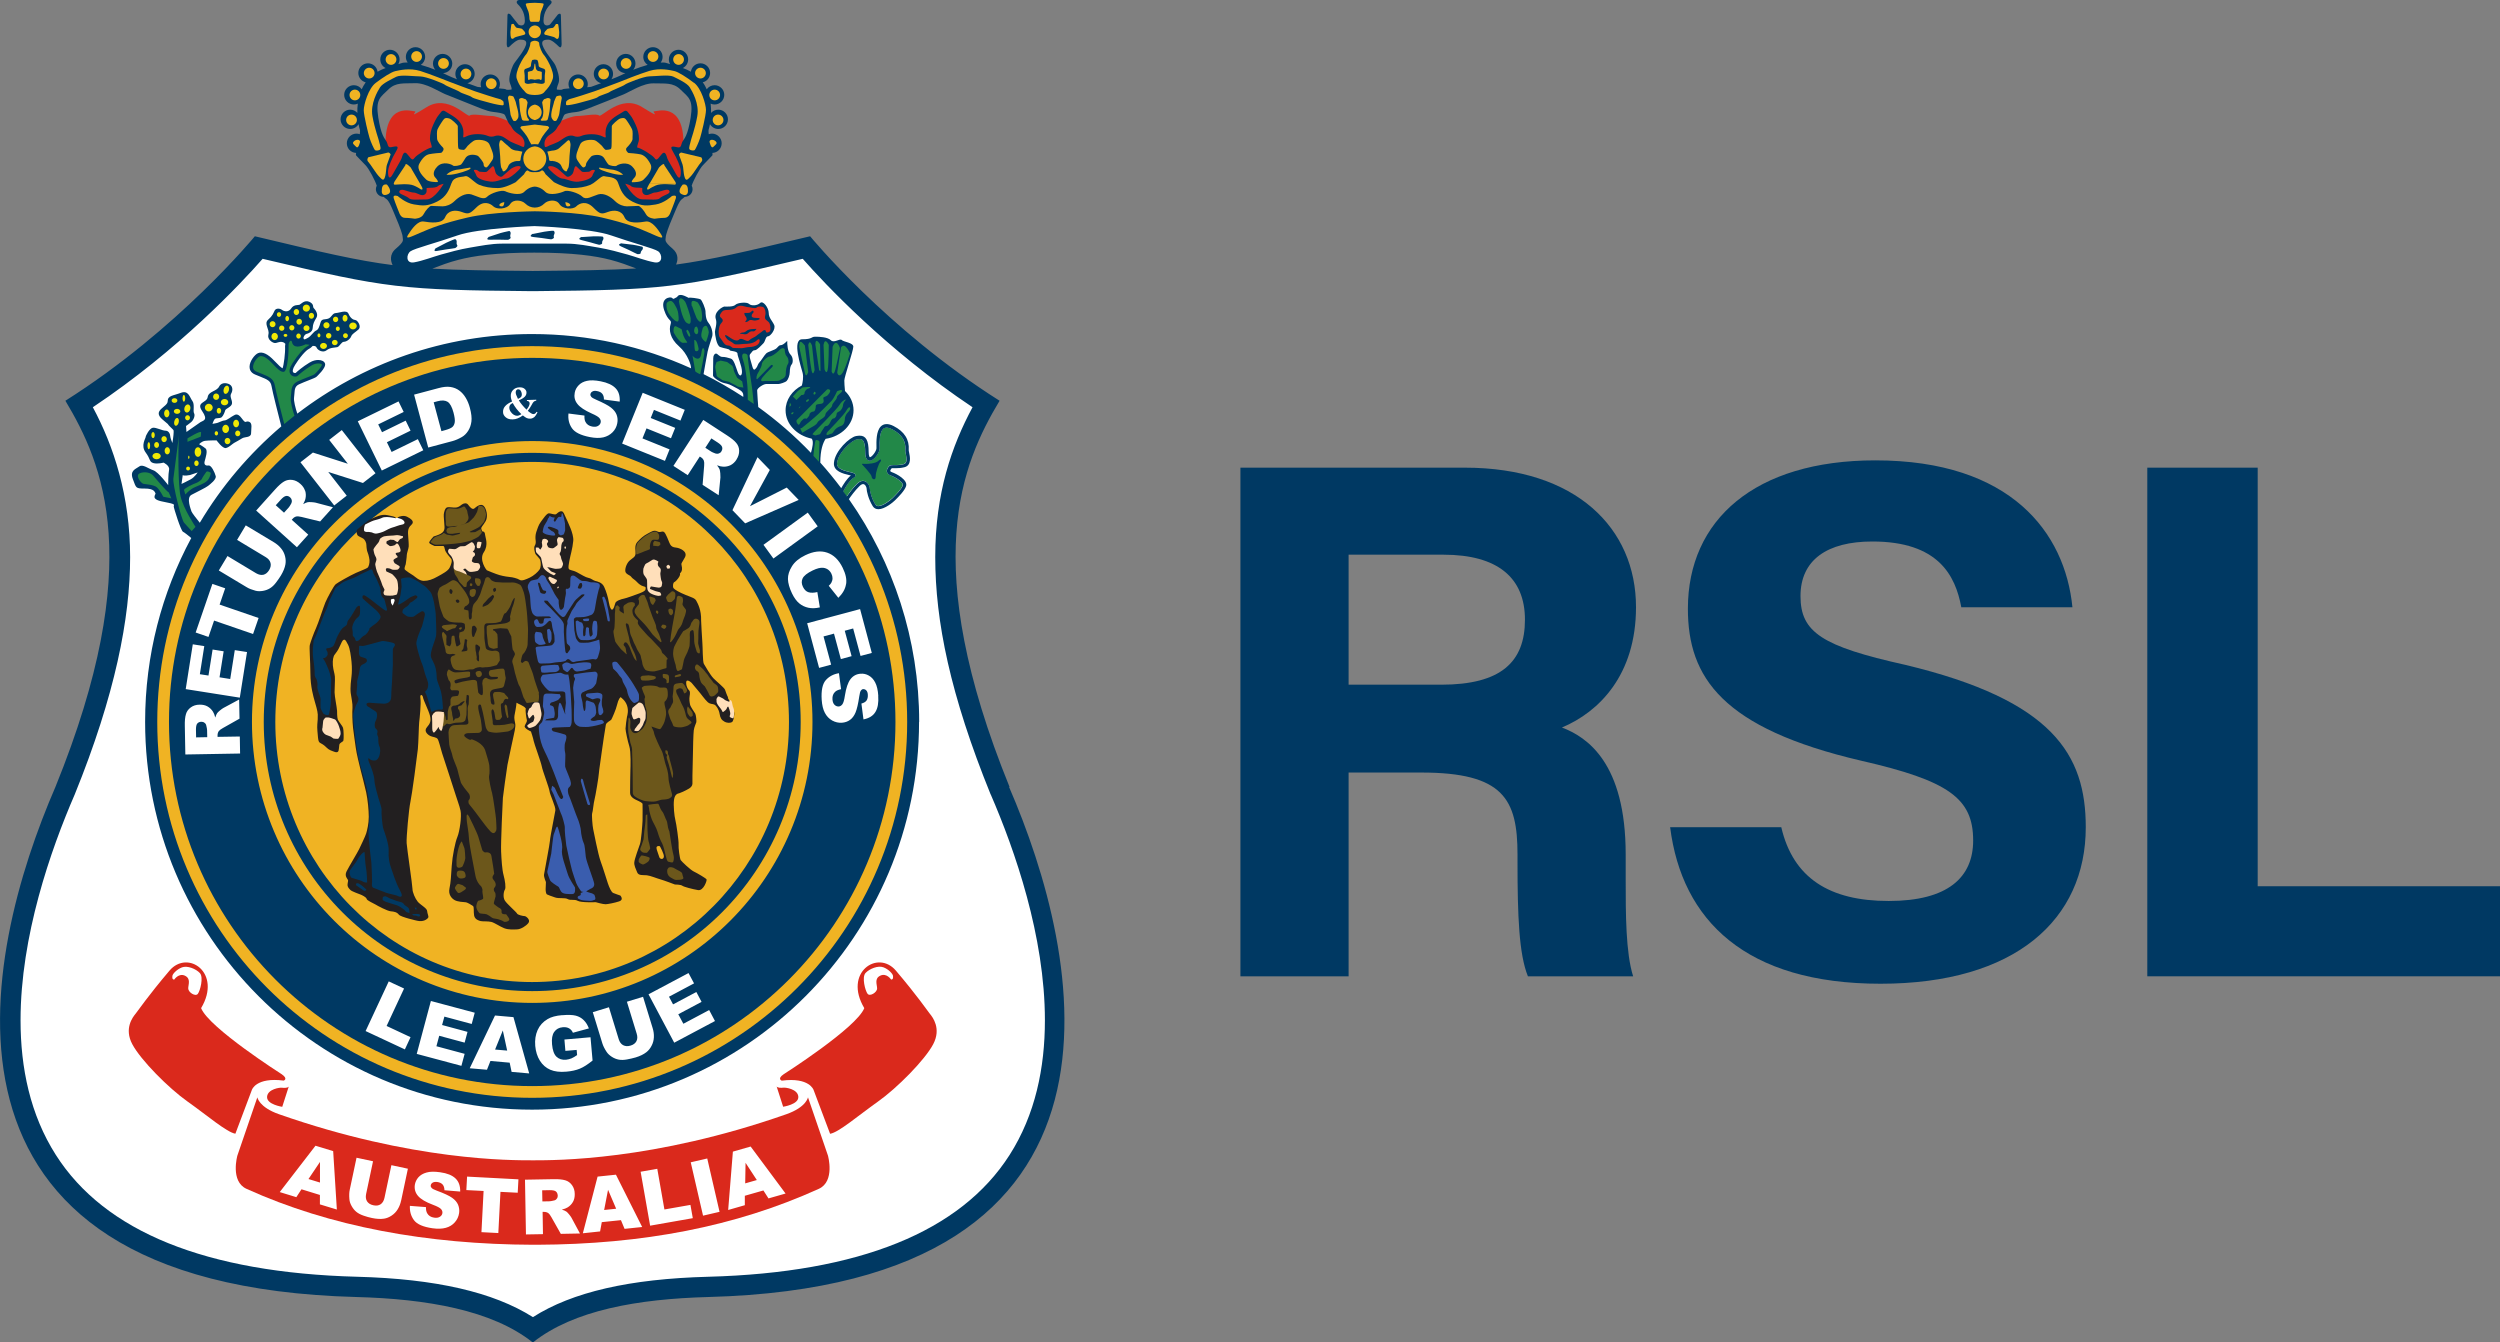 <?xml version="1.0" encoding="UTF-8"?>
<svg id="Layer_1" xmlns="http://www.w3.org/2000/svg" viewBox="0 0 339.24 182.15">
  <rect x="0" y="0" width="339.24" height="182.15" fill="#808080" stroke="none"/>
  <defs>
    <style>
      .cls-1 {
        fill: #ffdfba;
      }

      .cls-2 {
        fill: #f0b323;
      }

      .cls-3 {
        fill: #fff;
      }

      .cls-4 {
        fill: #3a5dae;
      }

      .cls-5 {
        fill: #228848;
      }

      .cls-6 {
        fill: #221f20;
      }

      .cls-7 {
        fill: #da291c;
      }

      .cls-8 {
        fill: #f0e904;
      }

      .cls-9 {
        fill: #003963;
      }

      .cls-10 {
        fill: #6c571b;
      }
    </style>
  </defs>
  <g id="Full_colour_blue">
    <g>
      <path class="cls-9" d="M183,104.83v27.65h-14.68V63.46h30.46c15.08,0,23.22,8.21,23.22,18.93,0,9.22-5.03,14.22-10.05,16.33,3.42,1.3,8.65,4.81,8.65,17.23v3.41c0,4.61,0,9.92,1.01,13.12h-14.28c-1.21-3-1.41-8.21-1.41-15.53v-1c0-7.51-1.91-11.12-13.07-11.12h-9.85ZM183,92.91h12.57c8.14,0,11.36-3.11,11.36-8.82s-3.72-8.82-11.06-8.82h-12.87v17.63h0Z"/>
      <path class="cls-9" d="M241.71,112.24c1.61,6.91,6.54,10.02,14.58,10.02s11.46-3.21,11.46-8.21c0-5.71-3.32-8.11-15.18-10.82-18.9-4.41-23.53-11.32-23.53-20.63,0-12.02,9.05-20.13,25.44-20.13,18.4,0,25.74,9.82,26.74,19.93h-15.08c-.8-4.31-3.12-8.92-12.07-8.92-6.13,0-9.75,2.5-9.75,7.41s2.92,6.81,14.18,9.32c20.11,4.81,24.53,12.22,24.53,22.04,0,12.52-9.55,21.24-27.85,21.24s-26.95-8.61-28.55-21.24h15.08Z"/>
      <polygon class="cls-9" points="306.36 120.26 306.36 63.46 291.38 63.46 291.38 132.48 339.24 132.48 339.24 120.26 306.36 120.26"/>
    </g>
    <g>
      <path class="cls-3" d="M96.46,174.25c-10.79.29-18.73,2.11-24.14,5.55h-.03c-5.42-3.44-13.39-5.27-24.19-5.55-20.8-.55-34.76-6.19-41.51-16.77-3.54-5.55-4.86-12-4.86-18.54,0-11.58,4.14-23.45,7.46-31.11,5.57-13.72,7.63-24.28,7.63-32.7s-3.11-14.76-5.98-20.09c11.87-7.93,21.26-17.61,24.23-20.99,17.2,4.1,19.16,4.28,37.11,4.46h.18c17.95-.17,19.91-.36,37.11-4.46,2.97,3.38,11.52,12.51,23.39,20.44-2.86,5.33-5.13,11.81-5.13,20.64s2.06,18.98,7.63,32.7c3.32,7.66,7.46,19.53,7.46,31.11,0,6.54-1.32,12.99-4.86,18.54-6.75,10.58-20.71,16.22-41.51,16.77h0Z"/>
      <path class="cls-5" d="M120.87,64.51c-.36-.13-.48-.34-.52-.49-.08-.36.21-.69.3-.78.13-.13.33-.14.5-.14h.48c.22,0,.56-.01.96-.12.49-.13.48-.68.31-1.47-.03-.15-.06-.26-.06-.34v-.12c.03-.45.14-1.84-1.81-2.82-.55-.28-.95-.29-1.22-.02-.5.52-.46,1.86-.45,2.43v.21c0,.53-.75,1.65-1.34,1.65-.28,0-.62-.2-.62-1.17,0-1.75-.49-1.75-.75-1.75-.12,0-.26.02-.43.05-.66.11-2.52,1.78-2.64,3.23-.06.7.82.97,1.73,1.19.47.11.73.17.76.41.02.14-.06.25-.23.35-.54.29-1.18,1.39-1.45,1.91l.45.7c.28-.4.83-1.16,1.44-1.77.27-.27.55-.41.81-.41.59,0,.92.67.92,1.02,0,.24.19,1.26.77,2.2.09.14.21.2.39.2.64,0,1.65-.8,1.93-1.08l.07-.06c.32-.32,1.16-1.15,1.32-1.67.12-.37-.92-1.08-1.63-1.33h0Z"/>
      <path class="cls-7" d="M88.75,15.11c-.4,0,1.27,1.21-1.62-.58s-5.51,1.47-5.83,1.15-2.08.06-3,.06-3.23,1.15-3.23,1.15c0,0-2.03,1.55-2.55,2.08-.53-.53-2.55-2.08-2.55-2.08,0,0-2.31-1.15-3.23-1.15s-2.68-.37-3-.06c-.32.32-2.94-2.94-5.83-1.15-2.89,1.79-1.21.58-1.62.58s-3.98-1.33-3.98,4.39,1.53,8.28,2.31,8.54,10.62-.92,11.43-1.21,5.66-2.08,5.66-2.6c0-.34.57-2.22.82-3.65.25,1.43.82,3.32.82,3.65,0,.52,4.85,2.31,5.66,2.6.81.29,10.65,1.47,11.43,1.21s2.31-2.83,2.31-8.54-3.58-4.39-3.98-4.39h-.02Z"/>
      <path class="cls-3" d="M54.13,35.18s.82-1.63,2.15-2.22c1.33-.59,8.97-2.74,11.41-2.89,2.45-.15,13.34.37,16.38,1.19,3.04.82,6.37,2.37,6.45,2.74.07.37.15,1.26-.07,1.56-.22.3-.3,1.56-2.22.82-1.93-.74-6.74-2.22-9.78-2.74s-3.63,0-6.3,0-6.89.07-7.93.44-5.78,1.78-6.6,2-3.04.44-3.41.07-.07-.96-.07-.96h0Z"/>
      <path class="cls-9" d="M136.99,106.78c-12.35-30.4-6.44-43.91-1.35-52.4-15.36-9.7-25.71-22.32-25.71-22.32-8.73,2.09-13.55,3.21-18.19,3.84.22-.49.42-1.4-.48-2.16-1.23-1.04-.92-1.16-.92-1.54s.45-1.58.87-2.55.92-2.39,1.35-2.65c.1-.06.23-.17.36-.29h.02c.57,0,1.04-.47,1.04-1.04,0-.17-.04-.33-.12-.47.19-.63,1.06-2.31,1.54-2.8.55-.55,1.12-1.17,1.27-1.32.03-.03.02-.15,0-.33.7-.02,1.26-.6,1.26-1.31s-.59-1.31-1.31-1.31c-.16,0-.31.03-.45.08-.03-.29-.04-.53,0-.66.05-.14.11-.38.17-.7.23.39.65.65,1.13.65.72,0,1.31-.59,1.31-1.31s-.59-1.31-1.31-1.31c-.39,0-.74.17-.98.44,0-.4,0-.82-.06-1.26.17.08.35.12.54.12.72,0,1.31-.59,1.31-1.31s-.59-1.31-1.31-1.31c-.44,0-.83.22-1.07.55-.07-.15-.14-.3-.22-.44-.1-.18-.2-.35-.32-.5.57-.14,1-.65,1-1.27,0-.72-.59-1.31-1.31-1.31-.67,0-1.21.5-1.3,1.14-.36-.21-.73-.37-1.09-.5.43-.22.72-.66.72-1.17,0-.72-.59-1.31-1.31-1.31s-1.31.59-1.31,1.31c0,.23.06.45.17.64-.15-.04-.29-.09-.42-.13-.23-.08-.52-.11-.85-.09.16-.22.25-.48.25-.77,0-.72-.59-1.31-1.31-1.31s-1.31.59-1.31,1.31c0,.46.24.86.59,1.09-.71.2-1.41.45-1.96.67.19-.23.31-.52.31-.85,0-.72-.59-1.31-1.31-1.31s-1.31.59-1.31,1.31.55,1.27,1.25,1.3c-.53.26-.57.29-1.2.56-.15.07-.41.17-.7.28.14-.21.23-.46.23-.74,0-.72-.59-1.31-1.31-1.31s-1.31.59-1.31,1.31c0,.61.42,1.12.99,1.27-.65.24-1.22.45-1.35.49-.06.02-.25.04-.52.06.05-.14.07-.28.07-.43,0-.72-.59-1.31-1.31-1.31s-1.31.59-1.31,1.31c0,.21.05.41.14.58-.5.04-.88.08-.92.12-.14.14-.57.05-.73.05s-.05-.33.17-.92c.22-.59-.17-1.8-.43-2.36s-1.04-1.3-1.6-2.39.21-1.11.64-1.11,1.04.56,1.4.92c.36.36.4-.14.4-.35s-.1-3.37-.1-3.83-.36-.19-.42-.14c-.05.05-.93,1.21-1.06,1.34s-.88.36-.88-.47c0-1.3.66-1.98.97-2.29s0-.56-.17-.56h-4.13c-.17,0-.49.24-.17.56.31.31.97.99.97,2.29,0,.83-.75.6-.88.47-.13-.13-1.01-1.28-1.06-1.34-.05-.05-.42-.33-.42.14s-.1,3.63-.1,3.83.03.71.4.35c.36-.36.97-.92,1.41-.92s1.2.02.64,1.11-1.34,1.84-1.6,2.39c-.26.56-.66,1.77-.43,2.36s.33.92.17.92-.59.09-.73-.05c-.04-.04-.42-.08-.92-.12.09-.18.14-.37.14-.58,0-.72-.59-1.31-1.31-1.31s-1.31.59-1.31,1.31c0,.15.03.3.07.43-.27-.02-.47-.04-.52-.06-.12-.04-.7-.25-1.35-.49.57-.14.99-.66.99-1.27,0-.72-.59-1.31-1.31-1.31s-1.31.59-1.31,1.31c0,.27.08.53.23.74-.3-.12-.55-.22-.7-.28-.63-.27-.66-.3-1.2-.56.69-.03,1.25-.6,1.25-1.3s-.59-1.31-1.31-1.31-1.31.59-1.31,1.31c0,.32.12.62.31.85-.55-.22-1.25-.47-1.96-.67.36-.23.59-.64.59-1.09,0-.72-.59-1.31-1.31-1.31s-1.31.59-1.31,1.31c0,.29.09.55.25.77-.32,0-.62,0-.85.09-.13.05-.27.09-.42.13.11-.19.17-.41.17-.64,0-.72-.59-1.31-1.31-1.31s-1.31.59-1.31,1.31c0,.51.29.95.72,1.17-.36.13-.73.3-1.09.5-.08-.64-.63-1.14-1.3-1.14-.72,0-1.31.59-1.31,1.31,0,.62.43,1.13,1,1.27-.11.16-.22.32-.32.5-.08.15-.15.29-.22.44-.24-.34-.63-.55-1.07-.55-.72,0-1.31.59-1.31,1.31s.59,1.31,1.31,1.31c.19,0,.38-.04.54-.12-.06.44-.07.87-.06,1.26-.24-.27-.59-.44-.97-.44-.72,0-1.31.59-1.31,1.31s.59,1.31,1.31,1.31c.48,0,.9-.26,1.13-.65.06.32.12.57.17.7.05.14.04.37,0,.66-.14-.05-.29-.08-.45-.08-.72,0-1.31.59-1.31,1.31s.56,1.28,1.26,1.31c-.03.18-.04.3-.01.33.15.15.72.77,1.27,1.32.49.49,1.36,2.17,1.54,2.8-.07.14-.12.3-.12.47,0,.57.47,1.04,1.04,1.04h.02c.13.13.26.23.36.29.43.26.94,1.68,1.35,2.65.42.97.87,2.17.87,2.55s.31.5-.92,1.54c-.95.8-.68,1.76-.45,2.23-4.79-.61-9.64-1.74-18.69-3.91,0,0-10.35,12.61-25.71,22.32,5.09,8.49,11,21.99-1.35,52.4-9.81,22.64-20.32,67.6,40.81,69.22,9.54.25,18.44,1.78,23.94,6.15h.06c5.5-4.37,14.24-5.89,23.78-6.15,61.13-1.62,50.62-46.58,40.81-69.22h.07ZM54.54,25.75c.35,0,1.19.38,1.58.38s.81.35,1.19.35.58-.31.58-.54v-.42s.19-.04.54-.04.81-.04,1-.23.77-.31.77-.31c0,0-1.19,2.12-2.31,2.12s-2.1.13-2.39-.15c-.29-.29-1.04-.5-1.23-.69s-.08-.46.27-.46h0ZM71.11,19.9c-.13.13-.44-.11-.64-.18s-.87-.34-1.15-.48c-.28-.14-.73-.5-1.1-.69-.37-.18-.79-.2-1.04-.1-.25.11-.67.14-.97,0s-.81-.25-1.41-.25-1.15.11-1.62.35c-.47.25-.3-.06-.3-.27s.09-.9-.43-1.64c-.51-.74-1.57-1.21-2.03-1.53s-.64.25-.89.5-.73,1.22-.94,1.81-.31,1.35-.2,1.76c.11.41.2.56.2.82-.6.12-2.03,1.03-2.3,1.38-.27.35-.35.43-.93-.35s-.74.1-.86.44c-.12.34-.52.92-1.16,2.1-.63,1.18-.73.03-.67-.46.05-.49.48-1.6,1.08-2.58.6-.99-.28-.59-.73-.55-.45.04-.36-.43-.59-.81-.22-.39-.71-.73-1.1-3.23-.4-2.51.32-2.75,1.36-3.79s2.18-.79,3.63-.86c1.45-.06,3.29,1.16,4.09,1.49s3.12,1.25,3.7,1.48c.59.22,1.94.84,2.75.92.81.09,1.42.2,1.6.37.17.17.4,1.05.74,1.39s.2.65,1.24,1.32c1.04.66.67,1.63.67,1.63h0ZM64.5,23.05c.44,0,.37.26.7.26s.75.12.93-.07c.18-.18.46-.44.56-.54s.29-.35.43.24.16.61.34.78c.17.17.52.4.75.17s.84-.72,1.02-.9.73-.43.94-.44c0,0,.9-.15.23.52s-1.35,1.17-1.77,1.17-1.25.5-2.1.4-1.77-.4-1.9-.85c-.13-.44-.58-.75-.13-.75h0ZM90.55,21.48c-.12-.34-.28-1.22-.86-.44s-.66.71-.93.35c-.27-.35-1.7-1.26-2.3-1.38,0-.27.1-.42.2-.82.11-.41,0-1.17-.2-1.76-.21-.59-.69-1.56-.94-1.81s-.43-.82-.89-.5-1.52.79-2.03,1.53c-.51.74-.43,1.43-.43,1.64s.17.51-.3.27c-.47-.25-1.02-.35-1.62-.35s-1.11.11-1.41.25-.73.11-.97,0c-.25-.11-.66-.09-1.04.1-.37.18-.82.55-1.1.69s-.94.41-1.15.48c-.2.07-.51.32-.64.18,0,0-.36-.96.67-1.63,1.04-.66.9-.97,1.24-1.32.34-.34.57-1.22.74-1.39s.78-.29,1.6-.37c.81-.09,2.16-.7,2.75-.92.59-.22,2.9-1.15,3.7-1.48.8-.33,2.64-1.55,4.09-1.49,1.45.06,2.59-.18,3.63.86,1.04,1.04,1.76,1.28,1.36,3.79-.4,2.51-.88,2.85-1.1,3.23-.22.39-.14.86-.59.81-.45-.04-1.33-.44-.73.55.6.99,1.03,2.09,1.08,2.58.05.49-.04,1.64-.67.46s-1.04-1.76-1.16-2.1h0ZM74.86,22.55c.21.01.76.26.94.44s.79.67,1.02.9c.23.23.58,0,.75-.17s.19-.19.34-.78c.14-.59.34-.34.43-.24.1.1.37.36.56.54.18.18.6.07.93.07s.26-.26.7-.26,0,.31-.13.75-1.06.75-1.9.85c-.85.1-1.67-.4-2.1-.4s-1.1-.5-1.77-1.17.23-.52.23-.52h0ZM89.54,26.9c-.29.29-1.27.15-2.39.15s-2.31-2.12-2.31-2.12c0,0,.58.12.77.31.19.19.65.23,1,.23s.54.04.54.04v.42c0,.23.19.54.58.54s.81-.35,1.19-.35,1.23-.38,1.58-.38.46.27.27.46-.94.4-1.23.69h0ZM72.52,33.06v1.22c5.27,0,8.25.44,10.33.98,1.24.32,2.45.77,3.48,1.17-3.58.22-7.79.28-13.98.34h-.12c-5.95-.06-10.07-.11-13.57-.32,1.04-.4,2.27-.87,3.54-1.19,2.08-.54,5.06-.98,10.32-.98v-1.22h-4.39c-1.5,0-2.96.31-4.35.54s-2.83.63-3.92.94c-1.1.31-2.48.85-3.66,1.06-1.17.21-1.08-1.1-.5-1.5s3.52-1.15,6.37-2.15c2.85-1,10.43-1.27,10.43-1.27h.02c.14,0,7.6.28,10.42,1.27,2.85,1,5.79,1.75,6.37,2.15s.67,1.71-.5,1.5-2.56-.75-3.66-1.06-2.54-.71-3.92-.94c-1.39-.23-2.85-.54-4.35-.54,0,0-4.36,0-4.36,0ZM134.44,107.81c3.27,7.54,7.35,19.23,7.35,30.64,0,6.45-1.3,12.8-4.79,18.27-6.65,10.42-20.41,15.98-40.89,16.53-10.63.28-18.45,2.07-23.78,5.47h-.03c-5.34-3.38-13.19-5.19-23.83-5.47-20.49-.54-34.25-6.1-40.89-16.53-3.49-5.47-4.79-11.82-4.79-18.27,0-11.41,4.08-23.1,7.35-30.64,5.49-13.52,7.52-23.92,7.52-32.22s-2.24-15.08-5.06-20.33c11.7-7.81,20.12-16.81,23.04-20.14,16.94,4.03,18.88,4.22,36.56,4.39h.17c17.68-.17,19.62-.36,36.56-4.39,2.93,3.33,11.35,12.33,23.04,20.14-2.82,5.25-5.06,11.63-5.06,20.33s2.03,18.69,7.52,32.22h0ZM124.73,97.97c0-11.26-3.54-21.68-9.54-30.24.25-.37.81-1.15,1.43-1.76.18-.18.36-.28.5-.28.3,0,.47.45.47.57,0,.38.25,1.48.84,2.43.17.27.43.41.77.41.86,0,1.99-.95,2.25-1.21l.06-.06c.4-.4,1.24-1.23,1.44-1.86.27-.84-1.3-1.68-1.91-1.89-.08-.03-.21-.08-.23-.17-.02-.09.08-.25.18-.36,0,0,.04-.02.19-.02h.48c.24,0,.62-.01,1.07-.13,1.01-.26.74-1.48.63-2-.02-.09-.05-.21-.05-.24v-.09c.1-1.42-.59-2.51-2.06-3.26-.74-.38-1.34-.34-1.74.07-.63.65-.59,2.07-.58,2.76v.2c0,.36-.62,1.2-.89,1.2-.05,0-.17-.18-.17-.72,0-1.54-.36-2.2-1.2-2.2-.16,0-.31.02-.5.05-.86.14-2.88,2-3.01,3.64-.1,1.15,1.26,1.47,2.08,1.66.07.02.15.04.22.05-.53.41-1.04,1.24-1.31,1.72-.9-1.19-1.84-2.35-2.84-3.46h0c0-1.73.37-2.7.72-3.23,2.15-.33,3.79-1.94,3.79-3.88,0-1-.44-1.92-1.16-2.61-.06-.55-.09-1.17-.09-1.43,0-.48,1.22-4.05,1.22-4.59s-1.32-.64-1.57-.9c-.26-.26-1.04.47-1.48.03-.43-.43-1.54-.48-2.12-.48s-.35.35-1.77.35-.16,3.69.06,4.56c.15.6,0,1.32-.1,1.71-1.32.69-2.21,1.94-2.21,3.37,0,1.86,1.51,3.42,3.53,3.84h0c.32.32.1,1.29-.09,1.93-2.21-2.3-4.61-4.39-7.2-6.25l.05.02s-.15-1.92-.15-2.24.87-.87,1.22-.87h1.67c.19,0,.93-.22,1.12-.42.19-.19.42-.77.42-1.19s.08-.88.26-1.06.24-.92-.16-1.32c-.4-.4-.45-1.35-.45-1.86-.48.48-.71.58-.9.58s-.29.16-.55.42c-.26.26-1.16.45-1.41.71-.26.26-.67.96-.9,1.19-.23.22-.27.59-.42.74-.14.14-.35.58-.55-.16-.19-.74-.51-1.48-.29-1.7.23-.22.29-.51.61-.51s.95-.72,1.19-.96.29-.93.61-.93,1.09-.96.84-1.54c-.26-.58-.74-.96-.74-1.64s-.77-1.73-1.16-1.35c-.39.39-1.22.42-1.51.13s-1.56-.18-1.86.13c-.3.3-1.28.23-1.48.23s-1.51.71-1.16,1.73c.19.55-.13,1.41-.13,1.7s.19,1.86.71,2.06c.51.19,1.29.26,1.29.42s1.06.1,1.06.48.61,1.67.61,2.47c0,.55-.32.74-.58.03s-.51-1.7-.93-1.83c-.42-.13-.77-.23-1.16-.23s-.64-.45-.84-.45-.39.23-.39.64-.03,2.09-.03,2.34.93.9,1.54,1.03.74.19,1.41.55c.67.35,1.16.58,1.16,1.09v.23c-1.73-1.13-3.53-2.17-5.39-3.09.09-.52.45-2.59.55-3.06.11-.53.5-1.65.62-2.06.12-.41-.05-1.28-.48-1.81s-.41-1.26-.43-1.62c-.02-.36-.46-1.48-.68-1.6-.21-.12-1.51-.3-1.6-.2-.44-.21-1.25-.71-1.57-.12-.66.37-.46.27-.71.11-.25-.16-1.6.02-1.05,1.67s1.1,1.21.87,1.94c-.23.73-.09,1.9,1.14,2.97,1.2,1.04,1.68,2.64,1.64,2.99-6.58-2.98-13.88-4.65-21.57-4.65-11.98,0-23.02,4.03-31.86,10.8-.23-.7-.51-1.72-.44-2.19.03-.18.04-.35.05-.52.04-.58.07-1.01.63-1.27.4-.19.88-.37,1.3-.54.58-.23.91-.36,1.05-.47.01-.01,1.37-1.23,1.17-1.81-.1-.3-.45-.48-.92-.48-.27,0-.7.06-1.19.36-.89.53-1.71,1.24-1.87,1.4,0,0-.03.01-.08.01-.03,0-.21,0-.28-.14-.05-.08-.11-.35.28-.96,1.11-1.73,1.75-2.11,1.87-2.17.21-.1.39-.27.52-.41.2,0,.43,0,.52.22.17.39.88.76,1.37.37.49-.39,1.12-.34,1.44-.42s.56-.73.91-.73.85-.37.98-.73c.14-.36.51-.51.98-.93s-.12-1.27-.41-1.29c-.29-.02-.68-.25-.93-.85-.25-.59-1.2-.12-1.71-.1-.51.02-.56.59-1.05.76-.49.17-.88-.05-1.05.56-.17.61-.29.93-.61,1.07s-.68.74-1.05.95c-.37.2-.56.34-.63.12-.07-.22.19-.58.41-.63.22-.05.81-.25.83-.8.02-.54.2-.9.51-1.4.3-.51-.2-1.13-.37-1.3s.08-.53-.59-.85c-.68-.32-1.18.36-1.37.41s-.76-.05-1.1.49-.96.42-1.24.2c-.27-.22-.81-.27-1,.08-.19.36-.25.68-.88,1.24s.22,1.3.03,2c-.19.69.54,1.13.85,1.17.3.03.59-.22,1.02-.14.23.05.36.16.43.25-.01.11-.04.21-.04.33.05.92-.18,2.6-.34,2.99-.17-.07-.55-.41-1.12-1.02-.88-.94-1.64-1.29-2.22-1.03-.45.2-1.14,1.09-1.14,1.85,0,.33.13.78.74,1.04.25.11.49.2.71.29.98.39,1.41.58,1.53,1.27.14.82.97,4.07,1.33,5.48-4.36,3.72-8.11,8.13-11.06,13.08-.39-.48-1.09-1.37-1.13-1.54-.06-.23-.75-1.85,0-2.25s1.96-.98,2.25-1.21c.29-.23,1.15-.87,1.04-1.33-.12-.46-.58-1.5-.98-1.44s-.64-.12-.52-.58.46-1.44.12-1.73c-.35-.29-.87-.58-.87-.58,0,0,.35-.4.81-.46s1.56-.06,1.56-.06c0,0,.81,1.15,1.27,1.04.46-.12.81-.52,1.1-.69.29-.17.75-.4,1.1-.63.35-.23,1.21-.06,1.21-.69s.23-1.39-.29-1.56c-.52-.17-.35.4-.98-.46-.63-.87-.98-.4-1.15-.35-.17.06-.87.63-1.15.63s-.81.29-1.04.35-.63.12-.63.12c0,0,.12-.4.29-.63.17-.23.75-.06.98-.29s.4-.69.46-.92c.06-.23.87-.46.92-.92.06-.46-.35-.92-.12-1.33.23-.4.23-.87-.06-1.15-.29-.29-1.21-.52-1.56.17-.35.69-1.44.63-1.56,1.44-.12.81-1.62.64-.75,1.9.87,1.27.12,1.27-.23,1.5-.35.23-1.9,1.33-1.9,1.33l-.06-.81s.35-.23.69-.52c.35-.29.58-.92.4-1.21-.17-.29.12-1.21-.23-1.67-.35-.46-.52-1.5-1.56-1.1s-1.79.35-1.79,1.15-2.19,1.21-.69,2.48c1.5,1.27.29.23.92.87s.58.46.58.87-.17,1.44-.17,1.44c0,0-.29-.69-.29-.92s-.17-.75-.63-.75-1.27-.46-1.73-.4c-.46.06-.98,1.1-.98,1.27s-.69,1.15,0,2.08c.69.92.46,1.27,1.04,1.44.58.17,1.39-.06,1.39-.06,0,0,.87.4.75.98s-.12,2.08-.12,2.08c0,0-1.33-1.79-2.02-2.02-.69-.23-1.44-.87-1.9-.52-.46.35-1.33.52-.87,1.73.46,1.21.35,1.27,1.62,1.27s1.33.46,1.44.63c.12.17-.81.81,1.04,1.15,1.85.35,1.44.4,1.44.63s.98,3.35,1.27,3.46c.17.07.69.49,1.11.84-3.99,7.42-6.26,15.91-6.26,24.94,0,29.07,23.51,52.63,52.51,52.63s52.51-23.57,52.51-52.63h0l.02.02ZM24.63,65.67l.17-1.21c.12.17.98,0,.98,0l1.04-.35s-.4.63-.92.92-1.27.64-1.27.64h0ZM114.91,67.35c-.16-.22-.32-.45-.48-.67.28-.54.9-1.57,1.42-1.85.17-.09.25-.21.23-.35-.03-.24-.29-.3-.76-.41-.91-.22-1.79-.49-1.73-1.19.12-1.46,1.98-3.12,2.64-3.23.17-.03.3-.05.43-.05.26,0,.75,0,.75,1.75,0,.97.33,1.17.62,1.17.59,0,1.34-1.12,1.34-1.65v-.21c-.02-.57-.05-1.92.45-2.43.27-.27.67-.26,1.22.02,1.95.99,1.84,2.37,1.81,2.82v.12c0,.08.02.19.06.34.17.79.19,1.34-.31,1.47-.4.1-.74.12-.96.12h-.48c-.17,0-.36.01-.5.14-.09.09-.39.42-.3.78.03.15.15.36.52.49.71.25,1.75.96,1.63,1.33-.16.52-1.01,1.36-1.32,1.67l-.07.07c-.28.28-1.29,1.08-1.93,1.08-.18,0-.3-.06-.39-.2-.58-.93-.77-1.95-.77-2.2,0-.35-.32-1.02-.92-1.02-.27,0-.54.14-.81.41-.58.58-1.1,1.28-1.39,1.69h0ZM72.26,32.15c.57.07.84.1,1.27.15s1.21.2,1.27.18.42-.12.36-.29.02-.36.07-.46.05-.4-.16-.42-1.21.13-1.21.13l-1.57.31-.03-.02s-.57.35,0,.41h0ZM69.28,31.74c.04-.1,0-.41-.21-.39-.21.02-1.18.28-1.18.28l-1.52.5h-.03s-.52.41.06.4c.58,0,.84,0,1.28-.01.43,0,1.23.04,1.28.02.05-.02.4-.17.32-.33s-.03-.36,0-.47h0ZM78.84,32.56c.56.14.82.21,1.24.32s1.18.35,1.23.34c.06-.01.43-.06.4-.24s.06-.36.13-.45c.06-.09.1-.39-.1-.43-.21-.04-1.22-.03-1.22-.03l-1.59.1-.03-.02s-.61.27-.05.41h-.01ZM84.19,33.4c.53.24.76.35,1.16.53.39.18,1.09.56,1.15.56s.44.02.44-.16.13-.34.21-.42.17-.37-.02-.44c-.2-.07-1.19-.25-1.19-.25l-1.59-.19-.02-.02s-.65.16-.12.39h-.02ZM62.04,33.27c-.1-.15-.09-.35-.07-.46s-.07-.4-.27-.35-1.12.47-1.12.47l-1.42.74h-.03s-.45.49.12.39.83-.14,1.26-.21,1.22-.16,1.27-.19c.05-.03.37-.23.27-.38h-.01ZM117.03,63.08s1.25,1.29,1.25,1.61.55.61.55-.03.43-1.78.61-1.96c.18-.18.17-.57-.23-.18-.39.39-1.41.43-1.73.43s-.65-.09-.45.13h0Z"/>
      <g>
        <path class="cls-2" d="M72.57,5.18h.02c.46-.03.82-.4.82-.87s-.36-.84-.82-.86h-.04c-.46.03-.82.4-.82.87s.36.84.82.86h.02Z"/>
        <path class="cls-2" d="M71.84,10.81c.11-.11.49-.04.68,0v.02s.02,0,.05,0c.03,0,.05,0,.05,0v-.02c.19-.04.57-.1.68,0,.14.14.22-.02.22-.3v-.75s-.32-.12-.46-.12-.34-.24-.34-.34c0-.08-.06-.44-.09-.59v-.06h-.1v.06c-.03.14-.09.51-.09.59,0,.1-.2.34-.34.34s-.47.12-.47.12v.75c0,.28.08.44.22.3h-.01Z"/>
        <path class="cls-2" d="M56.53,8.4c.4,0,.73-.33.73-.73s-.33-.73-.73-.73-.73.33-.73.73.33.73.73.73Z"/>
        <path class="cls-2" d="M74.05,4.73c.55.16,1.16.27,1.27.38s.29.25.42.11c.14-.14.14-.68.14-.86s-.1-.73-.1-.85-.04-.25-.13-.25-.21,0-.21,0c0,0-.28.53-.47.53s-.65.12-.65.12c0,0-.83.67-.28.83h.01Z"/>
        <path class="cls-2" d="M75.02,21.85c.28,0,.99.22,1.15.67.16.44.45.73.65.73s.1-.24.26-.4.2-1.4.2-1.64.14-1.4.14-1.54-.07-.92-.44-.55c-.37.37-.84.72-1.09.97s-.71.34-.87.34-.65.14-.75.14c0,0,.24.77.24,1.05s.22.22.51.22h0Z"/>
        <path class="cls-2" d="M63.23,10.77c.4,0,.73-.33.73-.73s-.33-.73-.73-.73-.73.33-.73.73.33.73.73.73Z"/>
        <path class="cls-2" d="M70.13,10.69c.3.93.79,1.42.99,1.62s.26.56,1.4.58h.1c1.14-.02,1.21-.39,1.4-.59.2-.2.69-.69.99-1.62.3-.93-.96-2.98-1.21-3.23s-.63-1.15-.63-1.54c0-.29-.37-.36-.56-.38h-.1c-.18.02-.55.1-.55.38,0,.38-.37,1.28-.63,1.54-.25.25-1.52,2.3-1.21,3.23h0ZM71.32,9.34c.3-.14.73-.18.73-.46s.12-.75.22-.75c.07,0,.22-.03.3-.05.08.02.23.05.3.05.1,0,.22.46.22.75s.42.32.73.46c.3.14.1.57.1.93v.85c0,.22-.3.26-.47.26-.13,0-.62-.09-.84-.12v-.02h-.1v.02c-.22.04-.71.12-.84.12-.16,0-.47-.04-.47-.26v-.85c0-.36-.2-.79.1-.93h.02Z"/>
        <path class="cls-2" d="M69.26,20.09c-.25-.25-.72-.6-1.09-.97-.37-.37-.44.4-.44.55s.14,1.29.14,1.54.04,1.48.2,1.64.06.4.26.4.49-.28.65-.73c.16-.44.87-.67,1.15-.67s.51.06.51-.22.24-1.05.24-1.05c-.1,0-.59-.14-.75-.14s-.62-.09-.87-.34h0Z"/>
        <path class="cls-2" d="M60.18,9.34c.4,0,.73-.33.73-.73s-.32-.73-.73-.73-.73.33-.73.73.33.73.73.73Z"/>
        <path class="cls-2" d="M66.66,12.09c.4,0,.73-.33.73-.73s-.33-.73-.73-.73-.73.33-.73.73.33.73.73.73Z"/>
        <path class="cls-2" d="M69.26,15.46c0,.14.34.95.45.95s.28.16.57-.36c.28-.53-.3-1.98-.3-2.22,0,0-.26-.67-.32-.73s-.4-.13-.52-.13-.21.21-.21.35.14.63.14.77.2,1.23.2,1.37h0Z"/>
        <path class="cls-2" d="M69.82,5.11c.11-.11.73-.22,1.27-.38.55-.16-.28-.83-.28-.83,0,0-.47-.12-.65-.12s-.46-.53-.46-.53c0,0-.12,0-.21,0s-.13.13-.13.25-.1.67-.1.85,0,.72.14.86.31,0,.42-.11Z"/>
        <path class="cls-2" d="M71.86,2.64s.06.32.2.32h1.01c.14,0,.2-.32.2-.32,0,0,.02-.71.14-1.05s.44-.99.34-1.09c-.08-.08-.86-.11-1.14-.12h-.1c-.28,0-1.06.04-1.14.12-.1.1.22.75.34,1.09.12.34.14,1.05.14,1.05h.01Z"/>
        <path class="cls-2" d="M84.96,9.34c.4,0,.73-.33.73-.73s-.33-.73-.73-.73-.73.33-.73.73.32.73.73.73Z"/>
        <path class="cls-2" d="M81.91,10.77c.4,0,.73-.33.73-.73s-.33-.73-.73-.73-.73.33-.73.73.33.73.73.73Z"/>
        <path class="cls-2" d="M88.61,8.4c.4,0,.73-.33.73-.73s-.33-.73-.73-.73-.73.33-.73.73.33.73.73.73Z"/>
        <path class="cls-2" d="M95.05,10.65c.4,0,.73-.33.73-.73s-.33-.73-.73-.73-.73.33-.73.73.33.73.73.73Z"/>
        <path class="cls-2" d="M92.08,8.8c.4,0,.73-.33.73-.73s-.33-.73-.73-.73-.73.33-.73.73.33.73.73.73Z"/>
        <path class="cls-2" d="M78.48,12.09c.4,0,.73-.33.73-.73s-.33-.73-.73-.73-.73.33-.73.73.32.73.73.73Z"/>
        <path class="cls-2" d="M72.57,23.18h.1c.83-.11,1.46-.81,1.46-1.66s-.64-1.55-1.46-1.65h-.2c-.82.11-1.46.81-1.46,1.66s.64,1.55,1.46,1.65h.1Z"/>
        <path class="cls-2" d="M71.26,13.44c-.1,0-.3-.14-.44-.14s-.38.06-.38.22.1.97.1,1.23.23,1.43.34,1.54c.11.11.42.09.72.09s.18-.18.05-.31-.22-.57-.22-.93.16-1.23.16-1.23c0-.08-.22-.47-.32-.47h-.01Z"/>
        <path class="cls-2" d="M72.57,14.2s-.07,0-.11,0v.02c-.47.1-.82.52-.82,1.02s.35.92.82,1.02v.02s.07,0,.11,0c.04,0,.07,0,.11,0v-.02c.47-.1.82-.52.82-1.02s-.35-.92-.82-1.02v-.02s-.07,0-.11,0Z"/>
        <path class="cls-2" d="M73.55,16.38c.29,0,.61.02.72-.09s.34-1.27.34-1.54.1-1.07.1-1.23-.24-.22-.38-.22-.34.14-.44.14-.32.38-.32.47c0,0,.16.87.16,1.23s-.09.8-.22.93-.24.31.05.31h-.01Z"/>
        <path class="cls-2" d="M75.18,13.82c0,.24-.59,1.7-.3,2.22.28.53.46.36.57.36s.44-.81.44-.95.2-1.23.2-1.37.14-.63.14-.77-.1-.35-.21-.35-.46.07-.52.13-.32.73-.32.73Z"/>
        <path class="cls-2" d="M74.37,17.12l-1.75-.21h0s-.05,0-.05,0h-.05l-1.75.22s-.25.15-.12.28c.13.13.91,1.09,1.03,1.4.12.3.42.79.42.79,0,0,.23-.04.46-.04s.46.04.46.04c0,0,.3-.49.42-.79.12-.3.9-1.26,1.03-1.4.13-.13-.12-.28-.12-.28h.02Z"/>
        <path class="cls-2" d="M81.37,22.74s-.34.1.36.38c.71.28,2.1.69,2.83.59-.57-.57-1.39-.69-1.5-.69-.22,0-1.54-.28-1.7-.28h.01Z"/>
        <path class="cls-2" d="M53.06,8.8c.4,0,.73-.33.73-.73s-.33-.73-.73-.73-.73.33-.73.73.33.73.73.73Z"/>
        <path class="cls-2" d="M85.83,18.8c0-.38.08-.95-.08-1.29-.16-.34-.69-1.19-.87-1.37s-.4-.14-.71-.06c-.3.08-1.15.87-1.15,1.03s-.02,2.02-.02,2.24,0,.76-.1.85c-.09.09-.49.14-.67.14s-.47-.47-.55-.55-.69-.69-1.03-.77c-.34-.08-1.64-.12-1.94.61s-.73,1.56-.38,2.08c.34.53.67,1.01.83,1.01s.36-.14.36-.42.6-.96.73-1.09c.13-.13,1.27-.46,1.74.26,0,0,.41.7.57.85.15.15.97.32,1.13.16.16-.16,1.34-.64,2.1.12.76.76.5,1.3.3,1.5s-.51.63-.28.63,1.16-.01,1.5-.34c.33-.33,1.4-1.31.95-2.14-.44-.83-.89-1.21-1.37-1.31-.49-.1-1.46-.18-1.58-.18s-.54-.45-.26-.73c.27-.27.79-.83.79-1.21v-.02Z"/>
        <path class="cls-2" d="M88,25.15c-.49.84.1.5.1.5,0,0,.16-.16.88-.48s2.25-.12,2.57-.12c.15,0,.17-.1.15-.2h-3.53c-.06.1-.12.2-.17.29h0Z"/>
        <path class="cls-2" d="M91.61,24.63l-1.47-2.22c0-.46-.72.32-.72.32,0,0-.73,1.26-1.24,2.13h3.53c-.02-.11-.09-.22-.09-.22h0Z"/>
        <path class="cls-2" d="M77.3,27.66c-.19-.19-.58-.23-.58-.23,0,0,0,.58.32.58s.45-.16.26-.35Z"/>
        <path class="cls-2" d="M92.65,25.04s-.87.95-.17,1.3c.69.35.87-.09.87-.38s.03-1.07-.69-.92h0Z"/>
        <path class="cls-2" d="M92.53,20.71c-.27-.06-.4.26-.4.26,0,0,.35.95.49,1.36.14.4.09,1.13.29,1.73.2.61.42.27.81-.12s1.15-1.67,1.44-1.96c.29-.29,0-.63,0-.63l-2.63-.63h0Z"/>
        <path class="cls-2" d="M97.44,15.55c-.4,0-.73.33-.73.73s.33.73.73.73.73-.33.73-.73-.33-.73-.73-.73Z"/>
        <path class="cls-2" d="M96.28,19.24s.2,1.01.52.69.61-.46.32-.75-.84-.29-.84.06h0Z"/>
        <path class="cls-2" d="M96.98,13.62c.4,0,.73-.33.73-.73s-.33-.73-.73-.73-.73.33-.73.73.32.73.73.73Z"/>
        <path class="cls-2" d="M94.17,11.24c-.99-.75-2.12-1.48-2.67-1.6s-1.94-.46-3.38-.02-3.62,1.33-4.1,1.52c-.49.18-2.67,1.01-3.3,1.23-.63.22-2.95.97-3.48,1.09,0,0-.42.22-.42.38s-.1.44.14.44,1.01-.14,1.66-.32,2.31-.59,2.51-.79c.2-.2,1.44-.53,1.6-.69s1.89-.82,2.06-.99c.17-.17,2.55-1.13,3.34-1.13s2.63-.26,3.24.04,1.88.89,2.22,1.44,1.33,2.22,1.03,3.92-.89,3.25-.89,3.38-.33.96-.16,1.13.59.2.71.08c.12-.12.57-1.11.73-1.64.16-.53.79-3.03.79-3.78s-.63-2.95-1.62-3.7h0Z"/>
        <path class="cls-2" d="M68.43,27.43s-.39.04-.58.23-.06.35.26.35.32-.58.32-.58Z"/>
        <path class="cls-2" d="M87.63,30.06c-.84.14-2.48.38-2.89-.58-.4-.95-1.39-1.04-2.25-.72-.87.32-1.04.35-1.99-.61-.95-.95-1.86-.59-2.31-.14s-1.82.4-2.28-.32-1.6-.51-2.02-.09c-.4.4-.83.56-1.32.57-.49-.01-.91-.17-1.32-.57-.42-.42-1.56-.63-2.02.09-.46.72-1.83.76-2.28.32-.45-.45-1.36-.81-2.31.14s-1.13.92-1.99.61c-.87-.32-1.85-.23-2.25.72-.4.95-2.05.72-2.89.58s-1.65,1.04-2.11,1.76.17.4,1.62-.23c1.44-.63,3.12-1.3,6.46-2.08,3.17-.74,8.52-.83,9.08-.84.56,0,5.91.1,9.08.84,3.35.78,5.02,1.44,6.46,2.08s2.08.95,1.62.23c-.46-.72-1.27-1.9-2.11-1.76h.02Z"/>
        <path class="cls-2" d="M50.88,20.36c.12.12.54.09.71-.08s-.16-1.01-.16-1.13-.59-1.68-.89-3.38.69-3.38,1.03-3.92c.34-.55,1.62-1.13,2.22-1.44.61-.3,2.45-.04,3.23-.04s3.16.96,3.34,1.13c.17.17,1.9.83,2.06.99.16.16,1.39.49,1.6.69.2.2,1.86.61,2.51.79s1.42.32,1.66.32.14-.28.14-.44-.42-.38-.42-.38c-.53-.12-2.85-.87-3.48-1.09-.63-.22-2.81-1.05-3.3-1.23-.49-.18-2.67-1.07-4.1-1.52-1.44-.44-2.83-.1-3.38.02s-1.68.85-2.67,1.6-1.62,2.95-1.62,3.7.63,3.26.79,3.78c.16.53.61,1.52.73,1.64h0Z"/>
        <path class="cls-2" d="M48.02,19.18c-.29.29,0,.43.32.75s.52-.69.52-.69c0-.35-.55-.35-.84-.06Z"/>
        <path class="cls-2" d="M48.16,12.16c-.4,0-.73.33-.73.73s.33.73.73.73.73-.33.73-.73-.33-.73-.73-.73Z"/>
        <path class="cls-2" d="M50.1,10.65c.4,0,.73-.33.73-.73s-.33-.73-.73-.73-.73.33-.73.73.33.73.73.73Z"/>
        <path class="cls-2" d="M48.43,16.28c0-.4-.32-.73-.73-.73s-.73.33-.73.73.33.73.73.73.73-.33.73-.73Z"/>
        <path class="cls-2" d="M91.15,26.61h.02s-1.05.96-2.2,1.14c-1.15.18-1.82.26-3.13-.38-1.29-.63-1.66-1.66-1.96-2.52,0,0,0-.04-.02-.05-.3-.87-1.37-.75-1.82-.89-.36-.12-.93.54-1.52.94-.13.09-.27.17-.4.23-.73.3-1.56.44-2.55.44-.74,0-1.7-.45-2.16-.68-.15-.08-.25-.13-.25-.13l-1.13-1.07s-.33-.72-.59-.47c-.19.19-.62.2-.82.19h-.1c-.2.02-.63,0-.82-.18-.25-.25-.59.47-.59.47l-1.13,1.07-.25.13c-.45.23-1.42.67-2.16.67-.99,0-1.82-.14-2.55-.44-.12-.06-.26-.13-.38-.22h0c-.59-.42-1.16-1.07-1.52-.95-.44.14-1.52.02-1.82.89,0,0-.03.05-.03.05-.3.86-.68,1.88-1.96,2.51-1.31.65-1.98.57-3.13.38-1.15-.18-2.2-1.13-2.2-1.13,0,0-.73-.28-.55.3.18.59.79,2.08.79,2.08,0,0,.2.57.73.57s1.35.12,1.35.12c0,0,.87-.02,1.17-.59s.83-1.15,1.05-1.15,1.13.06,1.56.06,1.09-.2,1.62-.73c.53-.53,1.46-1.13,2.26-.89.81.24,1.65.82,2.14.32.5-.5,2-.97,2.45-.75.44.22,1.99.68,2.59.08s1.13-.69,1.43-.71c.31.01.87.14,1.43.71.6.6,2.14.14,2.59-.08.44-.22,1.95.25,2.45.75s1.33-.08,2.14-.32,1.74.36,2.26.89c.53.53,1.19.73,1.62.73s1.33-.06,1.56-.06.75.59,1.05,1.15c.3.56,1.17.59,1.17.59,0,0,.83-.12,1.35-.12s.73-.57.73-.57c0,0,.61-1.5.79-2.08.18-.59-.55-.3-.55-.3Z"/>
        <path class="cls-2" d="M52.61,20.71l-2.63.63s-.29.35,0,.63c.29.29,1.05,1.57,1.44,1.96s.61.72.81.12c.2-.61.14-1.33.29-1.73.14-.4.49-1.36.49-1.36,0,0-.14-.32-.4-.26h0Z"/>
        <path class="cls-2" d="M51.8,25.96c0,.29.17.72.87.38.69-.35-.17-1.3-.17-1.3-.72-.14-.69.64-.69.92h-.01Z"/>
        <path class="cls-2" d="M53.44,24.86c-.02.11,0,.2.15.2.32,0,1.85-.2,2.57.12s.88.48.88.48c0,0,.59.33.1-.5-.05-.09-.11-.19-.17-.3h0c-.51-.87-1.24-2.13-1.24-2.13,0,0-.72-.78-.72-.32l-1.47,2.22s-.07.12-.09.23h-.01Z"/>
        <path class="cls-2" d="M65.62,22.3c0,.28.2.42.36.42s.49-.49.83-1.01c.34-.53-.08-1.35-.38-2.08-.3-.73-1.6-.69-1.94-.61-.34.08-.95.69-1.03.77-.08.08-.36.55-.55.55s-.58-.05-.67-.14-.1-.63-.1-.85-.02-2.08-.02-2.24-.85-.95-1.15-1.03c-.3-.08-.53-.12-.71.06s-.71,1.03-.87,1.37-.08.91-.08,1.29.52.94.79,1.21-.14.73-.26.73-1.09.08-1.58.18c-.49.1-.93.49-1.37,1.31-.44.83.62,1.81.95,2.14.33.33,1.27.34,1.5.34s-.09-.43-.28-.63c-.19-.19-.45-.74.3-1.5.76-.76,1.94-.28,2.1-.12s.98-.01,1.13-.16c.15-.15.57-.85.57-.85.47-.73,1.61-.39,1.74-.26s.73.81.73,1.09v.02Z"/>
        <path class="cls-2" d="M63.78,22.74c-.16,0-1.48.28-1.7.28-.1,0-.93.12-1.5.69.73.1,2.12-.3,2.83-.59.71-.28.36-.38.36-.38h0Z"/>
      </g>
      <path class="cls-7" d="M104.28,43.68c-.26-.26-.58-.32-.45-.83s-.03-.96-.19-1.12-.75-.21-.96,0-.9-.06-1.22-.06-1.06-.45-1.57.06c-.51.51-1.53.18-1.83.48-.3.31-.5.63-.29.84s.51.39.1.8c-.42.42-.45,1.7-.16,1.99s.55,1.04,1.04,1.04.47.34.82.34.87.03,1.06.03.8-.16,1.06-.16.87-.06,1.19-.39c.32-.32.27-.98-.19-.51-.47.47-1.38.48-1.73.48s-1.16.19-1.38-.03c-.23-.22-.74-.45-.9-.61-.16-.16-.71-1,.32-.26,0,0,.9.71,1.28.32.39-.39,1.04.43,1.38.1.34-.34.79-.43.96-.61.18-.18.79-.56.93-.71.14-.14.38-.1.38.13s.61.13.61-.26,0-.8-.26-1.06h0ZM102.25,44.97c-.23,0-.4-.08-.71.22-.31.31-.71.1-1.03.1s.16-.16.16-.16c.26,0,.43-.05.61-.22.18-.18.64-.26.87-.26s.51-.03.51-.03c0,0-.19.35-.42.35h.01ZM102.35,43.49c-.22,0-.51-.19-.74.03-.23.22-.66.27-.39,0s-.11-.67-.11-.67c-.09-.09-.11-.39-.11-.39h.45c.26,0,.35-.03.56-.24.21-.21.32.1.21.21s-.22.22-.22.45.39.26.64.26.45,0,.45.13-.51.23-.74.23h0Z"/>
      <path class="cls-5" d="M114.19,50.78c.46-.46,1.15-2.83,1.15-2.83,0,0-.69-1.65-1.22-.8l-.51,3.4s.12.68.58.23h0ZM113.24,50.49c.22-.48.74-3.24.74-3.24,0,0-.46-1.51-1-.19l-.13,3.34s.16.58.39.1h0ZM113.59,53.09s-.42.96-.77,1.32c-.35.35-1.32,1.32-1.77,1.77s-2.25,1.9-2.25,1.9c-.22,0-.19.13-.19.13l.26.51.58-.35.67-.39s.45-.23.64-.42c.19-.19.1-.19.32-.42.23-.22.92-.51.92-.88s.92-.92.92-1.24.64-.77.64-1.09.71-.64.71-.9-.67.06-.67.06h0ZM112.27,53.67c.16-.16.39-.45.39-.64s-.32-.29-.45-.16c-.13.13-4.08,4.11-4.08,4.11-.13.13-.03.42.16.61s.3-.3.42-.42c.07-.07.17-.17.29-.29.18-.18.45-.06.45-.06,0,0,.39-.35.39-.55s.26-.42.51-.42.35-.42.35-.77.75-.18.96-.39.06-.48.06-.67.39-.19.55-.35h0ZM112.3,50.24c.16-.64.16-3.44.16-3.44,0,0-.51-1.12-.71,0l.13,3.31s.26.77.42.13h0ZM111.34,50.2c0-.32-.06-3.47-.06-3.47,0,0-.64-1.09-.64.03l.51,3.44s.19.32.19,0h0ZM110.68,53.34c0-.18-.21-.18-.21-.18l-.1.29.1.1s.21-.03.21-.21h0ZM110.54,50.2l-.35-3.28c-.35-1-.51-.1-.51-.1,0,0,.26,2.6.45,3.47s.42-.1.42-.1h0ZM109.67,50.49l-.45-3.6s-.39-.51-.58-.51-.19.67-.19.67c0,0,.64,3.05.8,3.66s.42-.23.42-.23h0ZM109.38,54.38l.03.16s.35-.03.35-.29-.39.13-.39.13h0ZM108.66,55.17l-.18.05-.1.22.27-.27h0ZM108.9,52.58l-.64.48-.67.74.48.48s.14-.14.29-.29l.39-.39s.42.03.42-.26.35-.61.51-.61.29-.22.29-.22h-.32l-.74.06h0ZM107.68,55.92l-.22.06s-.22.23,0,.23.22-.29.22-.29h0ZM107.13,55.25l.23-.29-.16-.32-.06.26v.35h0ZM106.91,49.4c.16-.16.11-.79-.16-1.06s-.27-.93-.27-.93c0,0-.19-.43-.72.1s-1.09.87-1.35.87-1.03.67-1.03,1.03-.64,1.41-.64,1.41c0,0-.22.64,0,.64,0,0,1.72-1.75,1.86-1.89s.42,0,.16.26-1.48,1.45-1.48,1.73.39.13.58.13,1.77.06,1.89-.06c.13-.13.87-.26.87-.83s.13-1.22.29-1.38h0v-.02ZM101.47,54.25l.81.56s-.19-2.1-.35-3-.48-3.31-.48-3.57-1.06-.64-.64.55.64,3.66.64,4.08.02,1.38.02,1.38h0ZM100.87,52.58l-.16-.83-.67-.48s-.48-.87-.48-1.09-.19-.55-.19-.55l-.71-.51-.87-.19-.55.19s-.19.48-.19.67.19.96.19,1.16.55.42.71.58.96.23,1.06.32c.1.1.88.43,1,.55.11.11.87.19.87.19h0ZM95.82,46.37c.05-.09.36-1.05.36-1.28s-.18-.76-.3-.85c-.12-.09-.53.02-.59.57,0,0-.25.69-.04,1.05s.52.6.57.52h0ZM95.23,43.38c.14-.71-.12-1.6-.16-1.65-.04-.05-.3-.66-.46-.73s-.82-.44-.78.18c.04.62.07.32.07.32.05.16.55,1.53.62,1.65.07.12.57.94.71.23h0ZM93.72,43.2c-.02-.3-.57-1.99-.75-2.26-.18-.27-.75-.85-.84-.05,0,0,.41,2.49,1.05,2.92s.55-.3.53-.6h0ZM92.05,42.63c-.07-.57-.28-.91-.43-1.17-.14-.27-.27-.46-.48-.59-.21-.12-.59.07-.68.3-.03.07-.12.87.41,1.57.53.69.84.89,1.05.89s.2-.43.12-1h0ZM43.69,49.48c-.02-.06-.2-.16-.5-.16s-.65.1-.96.3c-.86.52-1.66,1.2-1.8,1.35-.11.11-.28.13-.38.13-.23,0-.52-.1-.67-.37-.19-.34-.09-.82.3-1.42.77-1.2,1.54-2.07,2.05-2.33.1-.05.2-.12.28-.2l-.54-.06c-.17.09-.67.31-1.09.31-.39,0-.66-.2-.74-.55-.07-.31-.18-.29-.29-.18-.14.14-.21.4-.19.69.03.51-.11,3.33-.63,3.46h-.11c-.31.01-.67-.27-1.5-1.16-.75-.8-1.22-.97-1.49-.97-.08,0-.15.01-.22.04-.26.12-.87.83-.87,1.44,0,.29.15.5.47.63.25.11.48.2.69.28.95.38,1.64.65,1.8,1.62.13.76.88,3.71,1.27,5.21l1.39-1.13c-.22-.65-.59-1.89-.5-2.52.02-.17.03-.33.05-.49.04-.63.09-1.27.89-1.65.41-.19.9-.38,1.32-.55.4-.16.85-.33.95-.41.28-.21,1.03-1.09,1.02-1.32h0ZM28.15,65.21c.4-.46.46-1.04.46-1.04,0,0-.46-.35-.63-.12-.17.23-.52.75-.58.92-.06.17-.58.52-.81.58-.23.06-1.56.69-1.62.92l.17.63s.58-.63,1.15-.92c.58-.29,1.44-.52,1.85-.98h.01ZM27.23,59.26s.06-.23.06-.58-1.85.81-1.85.81v.46l1.79-.69h0ZM24.51,67.4c-.36-1.5-.35-6.81-.22-8.34-.16,1.22-.66,5.13-.76,5.86-.12.87,1.1,5.6,1.44,6,.35.4,1.04,1.15,1.04,1.15l.52-.58s-1.62-2.42-2.02-4.1h0ZM24.34,58.68c-.02.06-.03.2-.05.38.03-.23.05-.38.05-.38h0ZM22.15,67.4l1.1.23-.35-.81c-.23-.06-1.85-1.96-2.14-2.31s-1.1-.58-1.79-.29.17,1.39.52,1.44c.35.06,1.38.12,1.79.46.4.35.87,1.27.87,1.27h0ZM91.41,45.09c.09.21.48.85.84,1.19.36.34.43.21.8.23.37.02.16-.09-.12-.55-.28-.46-.39-1.12-.44-1.28,0,0-.48-.28-.78-.41-.3-.12-.37.6-.29.82h-.01ZM93.13,44.93s.27.69.36.73.27.04.12-.36c-.14-.39-.3-.55-.36-.55s-.12.18-.12.18h0ZM94.75,44.93c-.02-.34-.14-.55-.2-.6-.05-.05-.25.07-.27.12-.13.38-.14.62.07.82s.41,0,.39-.34h0ZM94.8,47.35c-.04-.3-.21-.91-.32-1.05s-.29-.27-.27-.09c0,0,0,1.21.12,1.37s.5.07.46-.23h.01ZM93.97,48.26s.36,1.96.37,2.1c.02.14.68.43.68.43,0,0,.64-2.93.57-3.24-.07-.3-.28-.68-.43.44-.14,1.12-.94.6-1.19.27h0ZM110.31,58.84c-.16.19.13.13.23.22.1.1.42-.1.61-.1s.32-.48.48-.64c.16-.16.19-.51.51-.51s.55-.58.55-.58c0,0,.19-.45.42-.45s.42-.35.42-.61.35-.29.51-.45c.16-.16.35-.51.35-.71s.13-.48.35-.71c.22-.22-.45,0-.8.61s-3.47,3.73-3.47,3.73l-.16.19h0ZM110.73,59.71c-.19,0-.35,2.15-.35,2.15l.74.8s.08-2.47.08-2.68-.27-.27-.47-.27h0ZM112.18,58.78s-.1.26.06.26.42-.19.58-.19.34-.4.5-.56c.16-.16.34-.34.82-.5.48-.16.51-.84.51-1.03s.19-.58.32-.71.4-.39.4-.63-.24-.24-.53.31c-.29.55-2.54,2.86-2.54,2.86l-.13.19h0Z"/>
      <path class="cls-8" d="M48.41,44.23c0-.26-.23-.47-.51-.47s-.51.21-.51.47.23.47.51.47.51-.21.51-.47h0ZM47.21,45.55c0-.18-.15-.33-.33-.33s-.33.15-.33.33.15.33.33.33.33-.15.33-.33h0ZM47.16,43.18c0-.25-.15-.46-.34-.46s-.34.2-.34.46.15.46.34.46.34-.2.34-.46h0ZM46.11,44.61c0-.16-.12-.3-.27-.3s-.27.13-.27.3.12.3.27.3.27-.13.27-.3h0ZM45.9,43.34c0-.21-.16-.37-.36-.37s-.36.17-.36.37.16.37.36.37.36-.17.36-.37h0ZM45.43,46.12c-.21,0-.39.16-.39.36s.17.36.39.36.39-.16.39-.36-.17-.36-.39-.36h0ZM44.97,45.56c0-.21-.17-.37-.37-.37s-.37.17-.37.37.17.37.37.37.37-.17.37-.37h0ZM44.72,44.14c0-.23-.19-.42-.42-.42s-.42.19-.42.42.19.42.42.42.42-.19.42-.42h0ZM43.9,46.53c-.26,0-.47.19-.47.41s.21.41.47.41.47-.19.47-.41-.21-.41-.47-.41h0ZM43.48,45.51c0-.15-.09-.27-.2-.27s-.2.12-.2.27.09.27.2.27.2-.12.2-.27h0ZM42.62,42.85c0-.22-.16-.4-.36-.4s-.36.18-.36.4.16.4.36.4.36-.18.36-.4h0ZM42.06,41.81c0-.27-.22-.48-.49-.48s-.49.22-.49.48.22.48.49.48.49-.22.49-.48h0ZM40.98,43.66c0-.22-.17-.4-.38-.4s-.38.18-.38.4.17.4.38.4.38-.18.38-.4h0ZM40.59,42.34c0-.23-.17-.41-.37-.41s-.37.19-.37.41.17.41.37.41.37-.19.37-.41h0ZM39.6,44.12c-.19,0-.35.16-.35.36s.16.36.35.36.35-.16.35-.36-.16-.36-.35-.36h0ZM39.22,43.23c0-.2-.11-.36-.25-.36s-.25.16-.25.36.11.36.25.36.25-.16.25-.36h0ZM38.59,44.53c0-.2-.16-.36-.36-.36s-.36.16-.36.36.16.36.36.36.36-.16.36-.36h0ZM38.15,42.68c0-.18-.13-.32-.29-.32s-.29.14-.29.32.13.32.29.32.29-.14.29-.32h0ZM37.39,43.99c0-.22-.18-.41-.4-.41s-.4.18-.4.41.18.41.4.41.4-.18.4-.41h0ZM32.61,58.81c0-.21-.16-.39-.35-.39s-.35.17-.35.39.16.39.35.39.35-.17.35-.39h0ZM32.44,57.47c0-.28-.18-.51-.4-.51s-.4.23-.4.51.18.51.4.51.4-.23.4-.51h0ZM31.26,59.85c0-.24-.17-.43-.39-.43s-.39.19-.39.43.17.43.39.43.39-.19.39-.43h0ZM31.08,58.2c0-.31-.21-.56-.46-.56s-.46.25-.46.56.21.56.46.56.46-.25.46-.56h0ZM31.05,52.99c.09-.3,0-.6-.19-.65s-.42.15-.5.45c-.09.3,0,.6.19.65s.42-.15.5-.45h0ZM30.47,54.14c-.27,0-.5.19-.5.43s.22.43.5.43.5-.19.5-.43-.22-.43-.5-.43h0ZM30.01,55.74c0-.21-.13-.39-.3-.39s-.3.17-.3.39.13.39.3.39.3-.17.3-.39h0ZM29.74,53.88c.03-.24-.13-.45-.36-.48-.23-.03-.43.14-.46.38s.13.45.36.48c.23.03.43-.14.46-.38h0ZM28.86,55.31c0-.29-.24-.52-.53-.52s-.53.23-.53.52.24.52.53.52.53-.23.53-.52h0ZM27.31,61.34c0-.36-.2-.65-.45-.65s-.45.29-.45.65.2.65.45.65.45-.29.45-.65h0ZM26.36,62.86c0,.21.13.38.3.38s.3-.17.3-.38-.13-.38-.3-.38-.3.17-.3.38h0ZM25.82,55.53c.08-.3-.04-.58-.26-.64s-.45.14-.53.44.04.58.26.64.45-.14.53-.44h0ZM24.95,54.51c.1,0,.18-.21.18-.46s-.08-.46-.18-.46-.18.21-.18.46.08.46.18.46h0ZM24.47,55.82c0-.19-.2-.34-.44-.34s-.44.15-.44.34.2.34.44.34.44-.15.44-.34h0ZM24.07,54.35c0-.18-.17-.32-.39-.32s-.39.14-.39.32.17.32.39.32.39-.14.39-.32h0ZM23.06,61.17c0-.27-.16-.49-.36-.49s-.36.22-.36.49.16.49.36.49.36-.22.36-.49h0ZM22.99,56.1c0-.29-.16-.53-.36-.53s-.36.24-.36.53.16.53.36.53.36-.24.36-.53h0ZM22.27,59.18c-.2,0-.37.19-.37.41s.17.41.37.41.37-.19.37-.41-.17-.41-.37-.41h0ZM21.81,61.89c0-.24-.25-.43-.56-.43s-.56.19-.56.43.25.43.56.43.56-.19.56-.43h0ZM21.58,60.38c0-.22-.15-.4-.33-.4s-.33.18-.33.4.15.4.33.4.33-.18.33-.4h0ZM21,59.04c0-.22-.1-.41-.23-.41s-.23.18-.23.41.1.41.23.41.23-.18.23-.41h0ZM20.19,60.96c.1,0,.18-.22.18-.48s-.08-.48-.18-.48-.18.22-.18.48.08.48.18.48h0ZM23.65,57.18c-.07.29.01.56.18.59.17.04.35-.17.42-.46s-.01-.55-.18-.59c-.17-.04-.35.17-.42.46h0ZM25.12,56.69c0,.19.15.35.33.35s.33-.16.33-.35-.15-.35-.33-.35-.33.16-.33.35h0ZM25.62,62.28s.09-.1.09-.22-.04-.22-.09-.22-.09.1-.09.22.04.22.09.22h0ZM25.26,63.58c0,.14.11.26.26.26s.26-.11.26-.26-.11-.26-.26-.26-.26.11-.26.26h0ZM29.13,58.8c0,.16.1.29.23.29s.23-.13.23-.29-.1-.29-.23-.29-.23.13-.23.29h0ZM36.83,45.66c0,.27.2.49.44.49s.44-.22.44-.49-.2-.49-.44-.49-.44.22-.44.49h0ZM38.49,45.51c0,.11.11.2.25.2s.25-.09.25-.2-.11-.2-.25-.2-.25.09-.25.2h0ZM40.2,45.6c0,.19.14.35.31.35s.31-.16.31-.35-.14-.35-.31-.35-.31.16-.31.35h0ZM41.18,44.53c0,.21.18.39.41.39s.41-.17.41-.39-.18-.39-.41-.39-.41.17-.41.39h0Z"/>
      <path class="cls-3" d="M119.18,94.42c-.05-.77-.19-1.37-.42-1.81-.22-.43-.51-.74-.87-.94-.35-.2-.72-.28-1.1-.25-.58.04-1.04.29-1.39.75-.34.45-.59,1.19-.75,2.21-.09.62-.21,1.02-.35,1.2s-.31.28-.5.29c-.2,0-.39-.06-.56-.23-.16-.16-.26-.41-.28-.74-.03-.44.1-.79.38-1.04.18-.16.44-.27.79-.34l-.29-2.17c-.74.12-1.34.44-1.79.95-.45.52-.63,1.41-.55,2.67.05.72.19,1.31.43,1.76.24.46.57.8.99,1.04.42.23.87.34,1.34.3.4-.03.76-.15,1.08-.38.31-.22.56-.55.75-1s.36-1.18.51-2.2c.06-.41.13-.67.22-.79s.19-.18.31-.19c.16,0,.3.05.42.17.12.13.2.32.21.59.02.32-.04.58-.17.78-.14.2-.37.33-.7.42l.28,2.15c.76-.15,1.3-.48,1.62-1.01.32-.52.45-1.25.38-2.2h0ZM116.77,89.01l1.53-.41-1.59-5.95-7.18,1.92,1.62,6.06,1.63-.44-1.03-3.83,1.42-.38.93,3.45,1.46-.39-.93-3.45,1.14-.31,1,3.72h0ZM114.81,79.28c.11-.65-.05-1.39-.46-2.23-.52-1.08-1.23-1.76-2.11-2.06-.88-.3-1.87-.18-2.98.36-.83.4-1.43.9-1.8,1.5-.37.59-.55,1.17-.54,1.73.02.56.2,1.21.55,1.94.29.6.62,1.05.98,1.35s.78.5,1.25.6.98.08,1.55-.05l-.34-2.08c-.47.11-.86.12-1.18.03-.32-.09-.58-.34-.77-.73-.2-.41-.22-.79-.05-1.15s.62-.72,1.36-1.08c.6-.29,1.08-.41,1.46-.36.5.07.86.33,1.09.8.1.21.15.41.15.62s-.06.41-.16.6c-.06.12-.18.26-.35.42l1.3,1.63c.59-.58.94-1.19,1.04-1.84h.01ZM104.95,75.79l6.01-4.37-1.35-1.86-6.01,4.37,1.35,1.86h0ZM101.11,71.02l7.27-3.18-1.62-1.68-4.99,2.53,2.69-4.92-1.67-1.73-3.4,7.19,1.73,1.79h-.01ZM99.93,62.37c.26-.4.38-.8.37-1.2,0-.4-.14-.76-.39-1.06-.25-.31-.67-.65-1.27-1.04l-3.21-2.09-4.05,6.24,1.94,1.26,1.64-2.53.17.11c.18.11.3.26.38.45.05.14.07.38.04.71l-.21,2.57,2.18,1.41.24-2.41c0-.12,0-.31-.02-.56s-.06-.43-.09-.53c-.06-.14-.17-.33-.35-.56.33.12.61.18.84.19.36.01.69-.06,1-.21.31-.16.58-.41.8-.75h0ZM97.89,61.26c-.09.14-.21.23-.36.28-.15.05-.29.05-.44,0-.29-.11-.48-.19-.57-.25l-.81-.53.82-1.27.85.55c.35.23.56.44.61.63.06.19.02.39-.11.59h0ZM92.33,57.08l.59-1.47-5.71-2.31-2.79,6.89,5.81,2.35.63-1.56-3.68-1.49.55-1.36,3.32,1.34.57-1.41-3.32-1.34.44-1.1,3.57,1.44h0l.02.02ZM84.56,141.83c-.28-.15-.48-.43-.6-.81l-1.33-4.34-2.19.67,1.3,4.24c.11.35.3.73.57,1.14.17.26.41.48.72.68s.63.32.95.38c.32.06.69.05,1.11-.03.43-.08.81-.17,1.16-.27.6-.18,1.09-.42,1.46-.71.27-.21.51-.49.7-.86.2-.37.3-.76.32-1.17.02-.42-.04-.83-.17-1.25l-1.3-4.24-2.19.67,1.33,4.34c.12.39.11.73-.04,1.02-.15.28-.41.48-.79.59-.38.12-.71.1-1-.05h-.01ZM81.94,54.21l2.15.29c.05-.77-.13-1.38-.56-1.82-.42-.44-1.1-.76-2.03-.94-.76-.15-1.38-.17-1.85-.06-.47.1-.85.3-1.13.6-.28.29-.46.62-.53,1-.11.57,0,1.08.36,1.53.35.45,1,.88,1.94,1.3.58.25.94.47,1.07.65.14.18.19.37.15.56-.04.2-.16.36-.37.48-.2.12-.46.14-.79.08-.43-.08-.74-.3-.91-.64-.11-.21-.15-.49-.13-.85l-2.17-.28c-.08.75.07,1.41.46,1.98.38.57,1.2.98,2.44,1.22.71.14,1.31.15,1.82.04.5-.12.92-.35,1.26-.69.34-.34.55-.75.64-1.22.08-.4.05-.78-.08-1.14s-.39-.69-.77-.99c-.38-.3-1.05-.65-1.99-1.06-.38-.16-.62-.3-.7-.42-.09-.11-.13-.23-.1-.35.03-.16.12-.28.28-.36.15-.09.36-.11.63-.05.32.06.55.18.7.37.15.18.23.45.22.79h0v-.02ZM76.29,137.75c-.85.07-1.51.25-1.99.54-.62.37-1.07.86-1.35,1.49s-.39,1.34-.32,2.15c.07.77.28,1.44.63,2,.36.57.83.98,1.41,1.23s1.31.34,2.19.26c.71-.06,1.32-.2,1.83-.41s1.08-.58,1.72-1.1l-.28-3.16-3.54.31.13,1.54,1.53-.13.06.7c-.28.2-.54.35-.77.45-.23.09-.47.15-.72.18-.54.05-.97-.09-1.31-.41-.33-.32-.53-.88-.6-1.68-.07-.75.03-1.32.3-1.69.27-.38.65-.59,1.16-.63.34-.03.62.02.85.15.23.13.41.33.52.6l2.17-.59c-.18-.47-.41-.84-.71-1.13-.29-.29-.65-.49-1.07-.6s-1.04-.13-1.85-.06h0ZM72.43,56.66c.18-.14.35-.38.51-.72l-.13-.06c-.11.2-.25.3-.4.31-.09,0-.18-.02-.27-.07-.13-.07-.31-.19-.52-.37.22-.3.4-.56.52-.8.12-.24.22-.39.3-.45.08-.07.19-.11.33-.14v-.12l-1.27.04v.12c.12,0,.21.04.27.1s.09.13.1.21c0,.24-.13.53-.42.88-.46-.45-.81-.87-1.05-1.27.37-.15.63-.31.8-.48s.25-.37.24-.6c0-.19-.1-.35-.27-.49s-.4-.2-.69-.19c-.35.01-.64.13-.86.36-.22.22-.32.5-.31.82,0,.12.02.24.05.36.03.12.07.25.13.38-.41.18-.72.38-.93.62-.21.23-.31.5-.3.81,0,.28.13.52.37.72.23.2.54.29.93.28.24,0,.47-.05.69-.14.22-.08.45-.22.7-.4.21.18.39.3.53.36.15.06.3.09.46.08.18,0,.35-.06.49-.17h0v.02ZM70.29,54.14c-.13-.27-.21-.45-.25-.57-.04-.11-.06-.22-.06-.32,0-.13.03-.23.09-.31.07-.08.15-.12.24-.12.12,0,.21.04.3.14.12.15.19.34.2.57,0,.13-.03.24-.1.33-.07.09-.21.18-.42.27h0ZM70.75,56.2c-.11.07-.21.13-.31.16-.09.04-.18.06-.26.06-.16,0-.31-.04-.47-.14s-.3-.24-.42-.42c-.12-.18-.18-.37-.18-.56,0-.14.04-.27.13-.38.06-.08.18-.16.34-.23.28.53.67,1.04,1.18,1.52h0ZM69.67,138.02l-2.5-.22-3.43,7.16,2.34.2.47-1.19,2.61.23.26,1.25,2.39.21-2.14-7.65h0ZM68.81,142.56l-1.63-.14,1.05-2.59.59,2.73h-.01ZM64.01,138.95l.41-1.53-5.95-1.59-1.92,7.18,6.06,1.62.44-1.63-3.83-1.03.38-1.42,3.45.93.39-1.46-3.45-.93.31-1.14,3.72,1h-.01ZM63.53,58.46c.23-.37.38-.79.44-1.26.06-.47,0-1.09-.21-1.86-.13-.49-.31-.94-.55-1.34-.24-.41-.53-.74-.88-1s-.75-.42-1.2-.49-.99-.02-1.64.16l-3.3.88,1.92,7.18,3.3-.88c.4-.11.82-.29,1.27-.55.33-.19.61-.47.85-.84h0ZM61.71,57.28c-.04.28-.15.51-.32.66s-.49.29-.95.42l-.54.15-1.05-3.92.55-.15c.57-.15,1.02-.12,1.35.09.32.21.59.7.79,1.46.15.57.21,1.01.17,1.29h0ZM52.5,60.01l3.21-1.57-.66-1.36-3.21,1.57-.52-1.06,3.46-1.69-.7-1.43-5.53,2.7,3.26,6.68,5.63-2.75-.74-1.51-3.56,1.74-.64-1.32h0ZM50.96,64.22l-4.58-5.86-1.71,1.33,2.53,3.24-4.74-1.52-1.69,1.32,4.58,5.86,1.7-1.33-2.51-3.22,4.71,1.5,1.71-1.33h0ZM41.39,66.58c-.11-.33-.31-.64-.62-.91-.35-.32-.73-.5-1.12-.55-.4-.05-.77.02-1.11.22-.34.2-.75.56-1.22,1.09l-2.56,2.85,5.53,4.98,1.54-1.71-2.24-2.02.14-.15c.14-.16.31-.26.5-.3.15-.03.38,0,.7.07l2.51.61,1.74-1.93-2.35-.62c-.12-.03-.3-.05-.56-.07-.25-.02-.43-.01-.53.01-.15.03-.35.12-.6.26.17-.31.28-.57.32-.8.07-.35.05-.69-.05-1.02h-.02ZM39.59,67.9c.03.15,0,.3-.07.43-.15.27-.26.44-.33.52l-.65.72-1.12-1.01.68-.75c.28-.31.52-.48.72-.51.2-.03.39.04.56.2.12.11.19.24.22.4h0ZM37.15,73.57l-3.8-2.28-1.18,1.97,3.89,2.34c.35.21.57.47.65.79.08.31.01.63-.19.97-.21.34-.46.55-.77.63-.31.07-.64,0-.99-.2l-3.89-2.34-1.18,1.96,3.8,2.28c.31.19.71.34,1.19.47.3.08.63.08.99.02.36-.06.68-.18.96-.35s.55-.42.81-.76c.26-.34.49-.67.68-.98.32-.54.53-1.04.61-1.51.06-.34.05-.7-.05-1.1-.1-.4-.28-.76-.55-1.08-.26-.32-.59-.59-.96-.82h-.02ZM30.56,79.83l-1.74-.6-2.27,6.6,1.74.6.76-2.22,5.29,1.82.75-2.17-5.29-1.82.76-2.22h0ZM27.73,87.68l-1.57-.25-.96,6.08,7.34,1.16.98-6.19-1.66-.26-.62,3.92-1.45-.23.56-3.53-1.5-.24-.56,3.53-1.17-.18.6-3.81h0ZM25.23,96.92c-.12.38-.17.92-.15,1.63l.07,3.83,7.43-.13-.04-2.31-3.02.05v-.2c0-.21.05-.4.16-.57.09-.12.27-.27.57-.43l2.25-1.27-.05-2.6-2.14,1.15c-.11.06-.26.17-.46.33s-.32.29-.38.37c-.09.13-.18.33-.26.6-.08-.34-.19-.61-.31-.8-.19-.3-.44-.54-.74-.71-.3-.17-.66-.25-1.07-.24-.47,0-.87.13-1.2.37-.33.24-.55.54-.66.92h0ZM26.59,99.04c0-.42.05-.71.18-.86s.31-.23.55-.24c.16,0,.31.04.43.14.13.09.21.21.24.37.07.3.11.5.11.61l.02.97-1.51.03-.02-1.01h0ZM52.75,133.17l-3.14,6.74,5.33,2.49.77-1.66-3.25-1.52,2.37-5.08-2.08-.97h0ZM88,134.92l3.49,6.57,5.53-2.94-.79-1.49-3.5,1.86-.69-1.29,3.16-1.68-.71-1.34-3.16,1.68-.55-1.04,3.4-1.81-.75-1.4-5.44,2.89h.01Z"/>
      <path class="cls-2" d="M123.1,97.97c0-28.17-22.78-51-50.88-51s-50.88,22.83-50.88,51,22.78,51,50.88,51,50.88-22.83,50.88-51h0ZM121.51,97.97c0,27.29-22.07,49.41-49.29,49.41s-49.29-22.12-49.29-49.41,22.07-49.41,49.29-49.41,49.29,22.12,49.29,49.41h0ZM110.25,97.97c0-21.06-17.03-38.12-38.03-38.12s-38.03,17.07-38.03,38.12,17.03,38.12,38.03,38.12,38.03-17.07,38.03-38.12h0ZM108.65,97.97c0,20.17-16.31,36.52-36.43,36.52s-36.43-16.35-36.43-36.52,16.31-36.52,36.43-36.52,36.43,16.35,36.43,36.52h0ZM107.06,97.97c0-19.49-15.6-35.29-34.85-35.29s-34.85,15.8-34.85,35.29,15.6,35.29,34.85,35.29,34.85-15.8,34.85-35.29h0Z"/>
      <path class="cls-6" d="M98.8,94.64c-.17-.31-.31-.75-.42-1.05-.11-.29-1.18-1.14-1.58-1.56-.4-.42-1.12-1.65-1.29-1.95-.17-.29-.15-2.35-.2-2.83s-.17-3.03-.17-3.03c.04-1.46-.45-2.31-.65-2.69-.2-.38-.6-.45-1.43-.79-.84-.34-1.51-.72-1.66-.92-.15-.2-.07-.76.09-.82.15-.06.53-.44.71-.79.18-.35,0-.35.1-.44.28-.25.29-.63.2-.99-.09-.37-.04-.29.43-1.13.47-.84-.73-1.3-1.18-1.34-.45-.04-.63-.17-.78-.39s-.33-.84-.67-1.48c-.35-.64-.59-.05-1.09-.32s-.89.08-1.39.33c-.49.25-.92.63-1.35,1.11-.42.48-.19,1.16-.23,1.6-.04.43-.37.54-.77.88-.4.34-.66,1.02-.62,1.46.05.44.64.53.8.77.15.24.49.38.75.67s.59.54.92.62c.34.08.32.13.28.41-.04.28-.78.53-1.14.66-.36.13-1.46.54-1.79.6-.33.06-1.12.3-1.18.63-.45,1.76-.79.39-.88-.18-.09-.58-.34-1.43-.63-2.05-.29-.62-.91-.72-1.23-.81s-.54-.35-.92-.41c-.38-.07-.87-.4-1.53-.75-.66-.35-1-.23-1.13-.5s.24-1.76.36-2.25.21-1.02.26-1.52-.18-1.21-.35-1.65c-.16-.44-.63-1.44-.92-2.08-.3-.63-.85-.05-1.04.1-.19.14-.67-.09-.98-.11-.31-.02-.8.76-1.11,1.16s-.48.98-.62,1.39c-.13.4-.12.79-.1.99.02.2.1.52-.09.83-.18.31-.04.74.04,1.04s.62.64.7.99c.09.35.11.95-.13,1.27-.23.32-.77.81-1.3,1.06-.53.25-1.09.5-1.38.3s-1.06-.37-1.23-.37-.96-.12-1.49-.27c-.53-.15-1.67-.63-1.73-.66-.06-.03-1.1-1.42-.41-2.44.68-1.02.2-2.01.18-2.34-.02-.33-.16-.5-.28-.47-.12.03-.18-.14-.24-.37s.25-.44.6-1.06c.35-.62.09-1.73-.3-2.07-.38-.34-.95.11-1.24.36s-.67-.27-.86-.52c-.18-.25-.58-.21-.85,0s-.45.36-.78.4c-.33.05-.9-.11-1.21-.02-.31.09-.42.71-.45.95s.08,1.15.1,1.71-.27.78-.56.94-.92.35-.92.35c0,0-.61.64-.6.83,0,.18.74.46.74.46h1c.17,0,.29-.09.38.43.1.52.71,1.06.88,1.33.16.27-.02.76-.23,1.19-.21.43-.96.83-1.64,1.2-.67.38-1.25.59-1.87.58-.62,0-1.21-.59-1.39-.71-.17-.12-1.17-.71-1.21-.89s.15-.64.15-.64c0,0,.16-1.03.15-1.27,0-.24.24-.85.26-1.15.02-.31-.04-.94-.07-1.41s-.12-1.05.42-1.52c.54-.47-.09-.86-.57-1.11s-1.16,0-1.22.06-.12.25-.32.07-.34-.17-1.15-.35c-.82-.17-1.56.26-2.14.49-.58.23-1.54,1.16-1.84,1.38-.3.21-.17.65-.07.84.11.18.58.33.8.48s.43.58.42.88c0,.31.09.77.09.77.07.14.3.85.33,1.26s-.1.91-.27,1.04-.83.38-1.57.7c-.74.33-2.45,1.29-2.74,1.53s-1.16,1.89-1.41,2.48-.95,2.8-1.26,3.47c-.31.67-.76,1.93-.85,2.3-.09.37.07,2.08.08,3.88,0,1.79.44,3.25.56,3.67.12.42.43,1.43.44,1.88,0,.45,0,.86-.06,1.32-.05.46.05,1.4.09,1.8.05.39.08.62.28.73.19.1.55.29.87.63.32.34.7.45,1.12.6.42.15.51-.1.53-.21.03-.11.06-.39.09-.73.03-.33.5-.39.56-.61s.04-1.46-.05-1.72c-.08-.26-.6-.84-.71-1.12-.11-.29-.1-1.18-.1-1.18-.03-.53-.33-1.9-.34-2.52,0-.62.08-1.64.04-2.15-.05-.51-.2-.77-.27-1.5-.06-.73.07-1.27.25-1.47.17-.2.49-.67.58-.89.09-.22.26-.56.4-.85.15-.29.32-.32.42-.24s.17.17.42.67.38,1.52.46,2.3.05,1.54,0,1.94c-.05.39-.2,1.57-.11,2.28.09.71.28,1.45.24,2.02-.05.57-.02,1.83.08,2.75s.25,1.75.36,2.63c.11.87.49,2.31.65,3,.17.69.56,2.11.77,3.1s.35,2.41.35,3.32-.22,1.81-.35,2.24c-.13.43-.76,1.71-.96,2.14s-1.37,2.35-1.7,3.01.15,1.03.19,1.17c.05.14-.04.29-.06.63-.02.34.21.54.4.74.19.19,1.32.59,1.32.59.23.08.83.38.87.6.04.23.87.57,1.17.75.3.19,1.66.91,2.11.94.45.04.83.11,1.09.45.26.34,2.49.83,2.49.83.87.21,1.4-.24,1.5-.43.09-.18-.13-.53-.15-.9-.02-.37-.92-.83-1.27-1.25s-.72-1.27-.72-1.75-.74-5.44-.79-6.19c-.06-.75.31-4.72.51-5.6.2-.88.92-6.26,1.01-7.16.09-.9.13-3.16.18-3.64.06-.48.28-2.59.17-3.25s.29-.53.35-.13.75,1.73.94,2.46c.18.74.04,1.07-.42,1.6s.15,1.03.5,1.18.79.15.96.39.37,1.14.61,1.93,1.73,5.24,1.89,5.82c.17.59.44,1.21.61,1.98.17.77-.11,2.81-.42,3.55s-.68,2.61-.77,3.93c-.09,1.32-.13,2.26-.31,3.09s.31,1.36.72,1.58c.4.22,1.18.26,1.45.28.28.02.81.37,1.01.5.2.13.06.79.17,1.32.11.53.64.68.9.74.26.06.99,0,1.43.11s1.19.64,1.76.86,1.29.17,1.76.15c.48-.02,1.18-.44,1.51-.86s-.31-.94-.51-.94-.96-.16-1.03-.35c-.07-.18-1.36-1.29-1.65-1.75s-.17-1.23,0-1.49c.17-.26.02-1.25-.18-1.98s-.28-2.09-.33-3.18c-.06-1.08.22-7.04.24-7.29.02-.26.51-3.88.62-4.48.11-.61.88-4.15.88-4.15,0,0,.26-1.05.18-1.41-.07-.37-.17-.75-.11-1.12s.26-1.27.28-1.76c.24.18.96.39,1.25.77-.07.29.07,1.27.15,1.56.07.29-.2.51-.29.84-.09.33.85.74.85.74,0,0,.33.99.37,1.29.04.29.99,2.85,1.1,3.45.11.61.99,2.87,1.05,3.36.05.5.86,2.11.79,2.61s-.72,3.62-.73,4.08c-.02.46-.77,4.3-.81,4.63s.26,1.01.26,1.01c0,0-.04.7-.04.99s.07.62.17.68c.09.06.59.24,1.12.42.53.18,1.34,0,1.71.22s.9-.02,1.36.24c.46.26,2.44.18,2.44.18,0,0,.99.29,1.34.28.35-.02,1.16-.17,1.84-.39s.16-.79.16-.79c0,0-.72-.24-.97-.35-.26-.11-.53-.75-.72-1.29-.18-.53-.64-2.06-.99-3.01-.35-.96-.92-3.97-1.01-4.37-.09-.4-.22-1.97-.13-2.17.09-.2.18-1.36.31-1.82s.59-3.25.59-3.55.39-2.76.42-3.12c.04-.37.46-3.14.53-3.49s.64-.55.74-.7c.09-.15.64-1.36.79-2.04s.44-1.08.51-.99c.07.09.59.4.83,1.1.24.7.06,1.32,0,1.54-.05.22-.2,1.34-.2,1.62s.28,1.65.51,2.37c.24.72.17,2.88.15,3.29-.02.4-.04,2.43-.04,3.05s.7.9,1.14,1.1c.44.2.55.37.55.37,0,0,.02,1.8,0,2.31s-.18,2.66-.35,3.16c-.17.5-.74,2.04-.77,2.48-.04.44.2.88.39,1.36.18.48.83.35,1.32.4.5.06,1.34.42,1.82.55.48.13,1.98.7,1.98.7,0,0,.79,0,1.01.17.22.16,1.38.46,2.13.59.75.13,1.23-1.31,1.16-1.45-.07-.15-1.29-.86-1.75-1.08s-1.64-1.36-1.76-1.54c-.13-.18-.33-1.71-.29-2.13.04-.42-.31-2.85-.44-3.32-.13-.48-.29-1.95-.18-2.74.11-.79.55-.85.7-.88.15-.04.83-.33,1.34-.64s.46-.7.46-.7v-1.05c0-.28.07-2.55.07-3.09s.05-2.57.11-3.05.31-.94.35-1.12c.04-.18-.05-.99-.15-1.16-.09-.17-.62-.88-.7-1.21-.07-.33-.13-.77-.06-1.16s.06-.68-.07-.79-.39-.46-.4-1.03c-.02-.57.55-.17.74.02.18.18.55.7.9,1.08.35.39.9,1.19,1.27,1.52.37.33.66.22.92.35s.61.66.7,1.23c.09.57.26.86.66,1.08.4.22.81.18,1.01.07.2-.11.28-.57.33-1.1s-.72-1.89-.88-2.2h0l.04-.05ZM90.08,116.29c-.08.39-.54.31-.62,0s-.38-1-.38-1.23.23-.31.46-.23c0,0,.62,1.08.54,1.46h0Z"/>
      <path class="cls-10" d="M62.34,85.22c-.04.07-.11.13-.04.15.07.02.2.09.23.06.03-.03.13-.14.14-.19,0-.05-.04-.12-.07-.13-.03,0-.19.05-.19.05l-.07.05h0ZM60.17,84.84l-.18.11s-.11.1.05.26c.17.16.35.25.4.27s.2.2.27.15.11-.09.29-.15c.18-.07.47-.2.47-.2,0,0,.31,0,.35-.12.04-.13.23-.27.18-.33-.05-.05-.18-.05-.38-.1s-.94.07-1.05.06c-.1,0-.39.04-.41.05h.01ZM73.15,94.05c-.11-.34-.66-1.85-.73-2.23-.07-.39-.41-1.19-.45-1.29-.04-.11-.2-.52-.25-.65-.05-.13-.29-.21-.4-.2-.11,0-.42.28-.42.28,0,0-.28-.04-.21-.28.07-.25.11-.79.31-.95s.55-.79.59-1.23c.04-.45.05-1.74.06-2.07.01-.33-.12-1.67-.11-1.83s-.12-1.15-.13-1.27c-.01-.12-.19-1.53-.33-1.93s-.24-.71-.39-.93-.81-.43-1.06-.43-1.34.01-1.34.01l-1.05-.07s-.52-.12-.65-.35c-.13-.24-.47-.51-.73-.13,0,0-.15.55-.21.71-.06.15-.26.67-.27.75-.01.08-.25.75-.25.75,0,0-.31.61-.35.67-.05.06-.42.51-.49.59s-.2.54-.19.61c.01.07-.02.51-.06.58s-.02.55-.02.55l-.04.22s-.22.28-.31.05c-.08-.23-.07-.49-.07-.66s-.05-.48-.05-.48c0,0-.61-.12-.61-.19s.15-.36.15-.36c0,0,.2-.04.42-.27.22-.24.16-.31.15-.55-.01-.25-.23-.6-.34-.83-.11-.24-.51-.78-.72-1.03-.21-.26-.46-.6-.56-.66-.11-.06-.43-.36-.79-.14-.35.22-.76.51-.98.58-.21.07-.63.38-.63.38,0,0-.26.58-.26.82s.27,1.51.29,1.67c.02.16.38,1.15.49,1.4.12.25.75.66.75.66,0,0,.34.11.75.14.41.04.92.02.92.02,0,0,.49.07.49.24s.06.46.02.58-.2.35-.2.35l-.54.18-.06.58.2.98s-.52.52-.58.25c-.06-.27-.15-.55-.18-.85-.02-.29-.08-.51-.08-.51,0,0-.32-.11-.36.13-.05.24-.06.89-.06.89,0,0-.14.4-.2.41-.06,0-.45-.2-.45-.2,0,0-.02-.59-.02-.76s.08-.4-.01-.55c-.09-.15-.27-.31-.27-.31,0,0-.12-.26-.25-.05-.13.21.02.73.02.73,0,0,.32,1.36.38,1.51.06.14-.04.52.29.64s.74,0,.74,0c0,0,.59.11.21.2s-.59.26-.51.76c.08.51.27,1.13.72,1.22.45.09,1.05.07,1.05.07l.87-.14s.42.05.55-.08c.13-.13.75-.28.94-.2s.51-.04.87-.02c.36,0,1.26-.28,1.26-.28l.4-.62s-.01-.68-.06-.96c-.05-.28-.36-.38-.58-.38s-.36.11-.82-.04c-.46-.14-.44-.33-.48-.58-.05-.25-.18-1.12-.15-1.31.02-.19-.02-1.15-.02-1.15,0,0-.07-.63.38-.63s1.19-.06,1.19-.06c0,0,.6-.13.68-.18.08-.05.29-.65.29-.65,0,0,.13-.46.28-.47s.22-.2.48-.55.46-1.01.46-1.01c0,0,.47-.96.36-.29s-.35,1.16-.35,1.16l-.28,1.15s.15.49-.09.67c-.25.18-.62.24-.62.24,0,0-.98.15-1.16.15s-.93.07-.93.07c0,0-.35.04-.36.26s.01.83.01.83c0,0,.12.99.12,1.05s.02.76.28.91c.26.14.55.18.55.18l.53-.12v-1.34c0-.15-.04-.52-.04-.52,0,0-.34-.51-.48-.49-.14,0-.18-.19-.02-.21.15-.02.89-.12.89-.12l.95.07.18.25.09.25.28.55s.14,1.74.2,1.81c.06.07.36.45.28.68-.08.24-.46.72-.31,1.11s.26,1.13.32,1.31.42,1.58.62,1.83c.2.26.47,1.48.62,1.66.15.18.25.62.41.63.16,0,.81-.11.95-.14.14-.04.54.02.59-.07.05-.09.14-.73.04-1.07h0l.05-.06ZM61.42,80.24s-.07.4-.2.36-.22-.14-.24-.33c-.01-.19.07-.33.16-.33s.27.16.27.29h0ZM62.34,81.62c-.01.11-.13.2-.26.19-.13,0-.24-.26-.24-.26-.01-.12.14-.21.26-.2s.25.16.24.27h0ZM63.37,86.92s-.07.66-.02.78.11.4.07.45.13.15-.34.22c-.47.07-.45.06-.45,0s.16-.24.21-.29c.05-.06.08-.35.08-.35,0,0,.09-.53.11-.58.01-.05.04-.39.04-.39,0,0,.26-.11.34.16.08.27-.04,0-.04,0h0ZM64.66,85.54c-.02.13-.12.31-.14.35-.02.05-.11.25-.14.38-.04.13-.13.19-.21.15-.08-.04-.09-.09-.14-.39-.05-.29.02-.91.02-.91,0-.15.18-.22.28-.21.11,0,.16.06.29.24.13.18.06.26.04.39h0ZM65.04,88.31c-.05.07-.06.22-.08.26-.02.04.02.34.04.48.01.14.01.52,0,.61s-.08.14-.25-.05c-.16-.19-.01-.34-.07-.54s-.06-.56-.11-.65c-.05-.08-.06-.68-.06-.68-.02-.19.07-.29.07-.29,0,0,.24.04.25.07.01.04.19.14.28.25s-.02.47-.07.54h0ZM66.84,80.74c.06-.05.21.12.2.22-.01.11-.16.34-.27.53-.11.19-.47.45-.51.52s-.71.35-.75.34c-.05,0-.01-.09,0-.22s.29-.4.35-.45.33-.38.4-.46.58-.48.58-.48h0ZM67.32,80.11c-.02.06-.12.16-.24.21-.12.05-.18-.31-.18-.31.02-.07.01-.11.15-.2s.12-.01.19.01c.07.02.09.22.07.28h0ZM63.83,78.59c.24-.22,0-.39,0-.39l-.32-.15-.44-.24s-.39-.14-.44-.14-1.03-.45-1.03-.45c-.07-.05.01.22.01.28s.11.38.15.47c.05.09.38.49.46.78.08.28.49.56.65.79.15.22.42.07.42.07,0,0,.06-.33.05-.46-.01-.13.25-.34.48-.56h0ZM64.09,79.4v-.16s-.05-.05-.11-.07c-.06-.02-.15-.01-.15-.01-.04.01-.09.24-.08.27.01.04.16.12.2.12s.13-.11.14-.14h0ZM64.51,79.1c.07.14.25.38.25.38l.28.04s.24-.45.21-.54c-.02-.09-.04-.34-.11-.38s-.14-.11-.28-.11-.34-.05-.34-.05l-.07.22s-.01.29.06.44h0ZM64.55,80.49c.02-.12.04-.31.02-.38-.01-.07-.13-.19-.26-.2-.13-.01-.15.02-.27.05-.12.02-.24.07-.24.11s-.06.15-.06.15c0,0-.04.38,0,.46s0,.13.13.19c.13.06.12.18.15.16.04-.01.32-.06.39-.2s.11-.22.13-.34h.01ZM65.73,70.71c.08-.19.25-.81.22-.96-.02-.15-.18-.78-.25-.83-.07-.06-.25-.26-.36-.26s-.4-.05-.42.09-.12.54-.18.71c-.06.16-.36.65-.45.75-.08.11-.59.58-.62.61-.04.03-.13.11-.29.15-.16.05-.56.24-.72.26-.15.02-.51.09-.58.13s-.31.11-.47.13-.52.05-.52.05c0,0-.38.11-.4.18,0,0-.13.26-.12.31.01.05.06.28.22.35s.54.06.58.06.48-.06.53-.08c.05-.02.55-.06.55-.06l-.07.13s-.31.12-.45.13c-.14.01-.4.18-.76.08-.36-.09-.48-.02-.69-.18-.21-.15-.31-.14-.31-.14,0,0-.01.09-.24.21-.22.12-.79.28-.87.33s-.39.28-.42.41c-.04.13-.41.19-.06.41.35.22.48.25.67.24.19-.01.98-.05,1.33-.05s1.67-.14,1.99-.2,1.13-.24,1.41-.35c.28-.12.91-.44,1-.54.09-.11.35-.38.39-.46s-.05-.26-.05-.26l-.12-.28s-.12.08-.15.11c-.04.02-.56.31-.56.31,0,0-1.26.15-.52-.16.74-.32,1.07-.52,1.19-.65.12-.13.48-.47.56-.66h0v-.02ZM63.2,70.96c.19-.18.38-.46.38-.68s-.15-.62-.16-.82-.16-.4-.21-.47c-.05-.07-.14-.38-.4-.21-.26.16-.72.27-.76.27s-.47-.02-.71-.05c-.24-.02-.47-.07-.61.05s-.22.32-.25.59c-.02.27-.01.58-.01.72s.04.48.04.48c0,0-.12.6.32.61.43.01.78-.06.83-.07.06-.01.33.01.68-.08.35-.09.68-.15.87-.33h0ZM65.39,91.45c-.01-.19-.14-.44-.41-.41-.27.03-.47.14-.44.34,0,0,.1.53.41.51.31,0,.46-.26.44-.44h0ZM68.99,97.27s-.07-.46-.07-.54-.11-.76-.11-.86-.2-.33-.27-.24-.07.24-.07.24c.01.14.07.43.1.64s.14.61.23.83c.09.21.2-.03.2-.07h-.01ZM59.93,96.72l-.03,1.24s.14.67.24.63.43-.41.51-.4c.09,0,.11.04.24.07.13.03.34-.04.5-.09.16-.04.21-.07.49-.1.27-.03.6,0,.89-.07.29-.09.39-.27.4-.36s.13-.63.13-.63c0,0,.03-.94.03-1.16s-.1-.6-.1-.6c0,0,.09-.67.09-.87s.3,0,.31.03c.01.04,0,.41,0,.41l-.03.74s-.14.33-.14.57.04.66.01,1.03.1.61.09.9-.41.28-.54.28-.76,0-1.39.06-.77.74-.77.99.07,1.26.1,1.64c.03.39.4,1.2.43,1.51s.66,1.7.67,1.84c.01.14.39,1.47.47,1.77.09.3.83,1.24,1.06,1.5.23.26.23.73.06.87-.17.14-.04.53-.04.53,0,0,.34.47.56.71.21.24.87,1.17,1.1,1.46s.8,1.11,1.31,1.63c.51.51.71-.09.77-.2s-.04-1.29-.04-1.51-.43-3.2-.53-3.5-.5-2.04-.41-2.36c.09-.31.06-1.11.03-1.4s-.29-1.23-.57-2.09c-.29-.86-1.41-1.34-1.73-1.44-.31-.1-.07.27-.8-.2s.04-.66.14-.66,1.27-.03,1.47-.04c.2,0,.43-.17.47-.37s-.11-1.19-.13-1.37c-.01-.19-.36-1.26-.36-1.77s.36-.29.36-.29c0,0,.29,1.03.34,1.37.06.34.21.96.27,1.4.06.44.27.69.37.8.1.11.79.21,1.1.21s1.58-.17,1.58-.17c0,0,.69-.17.86-.64s-.33-.47-.4-.46-.77.16-.93.19-.99.07-1.31.06c-.33-.02-.26-.34-.27-.53-.01-.19-.13-.83-.17-1.19s.11-.46.19-.43c.07.03.19.29.2.4.01.11.1.5.14.84s.64.14.64.14l.27-.36s-.11-.57-.11-.74-.07-.69-.06-.9c.01-.21.2-.21.27-.26.07-.04.11-.31.23-.44.11-.13.23-.14.39-.07.16.07.11-.19.11-.19,0,0-.07-.11-.23-.26-.16-.14-.31-.37-.31-.37,0,0-.54-.16-.64-.16s-.56,0-.67.03-.21.26-.21.32.03.37.06.49c.03.11.16.57.14.78-.01.21-.34.07-.4,0-.06-.09-.13-.36-.13-.66s-.09-.44-.07-.77c.01-.33.31-.47.31-.47,0,0,.23-.1.37-.11.14-.02.6-.1.91-.17.31-.07.33-.39.33-.39,0,0,.09-.36.14-.57.06-.21.09-.39.04-.51-.04-.13-.11-.59-.11-.79s-.2-.34-.2-.34c0,0-.44,0-.71.04s-.81.14-1,.17-.31.33-.21.61c.1.29.31.29.43.3.11,0,.4,0,.64,0s.1.21.04.26c-.06.04-.49.09-.64.09s-.4.07-.74-.16c-.34-.23-.6.3-.6.3l-.06.4s.1.46.09,1.24c-.01.79-.63,0-.63,0,0,0-.14-1.03-.17-1.41-.03-.39-.63-.3-.67-.3s-1.2.19-1.31.23-.7.19-.84.23-.24-.16-.24-.31.43-.24.63-.3.61-.09,1.1-.19.39-.24.39-.24v-.43c0-.16-.34-.14-.41-.13-.07,0-1.26.14-1.63.11-.37-.03-.79-.37-.79-.37-.1-.11-.16.13-.23.19s-.09.5-.09.5l.24.73s.23.17.27.49c.04.31-.09.53-.04.67.04.14.19.23.19.23,0,0,.43-.04.81,0,.39.04.04.73.04.73,0,0-.33.07-.63.09-.3,0-.39.44-.39.44v.73s-.11.14-.17.19c-.06.04-.2.73-.2.73,0,0-.01.96-.01,1.04s-.2.1-.2.1c0,0-.09-.3-.07-.36.01-.06-.19-.67-.19-.67h-.34l-.02.03ZM61.24,96.22c-.1-.36.3-.46.3-.46,0,0,.21-.03.29-.03s.36-.13.41-.14c.06,0,.23-.2.27-.23.04-.03.4-.24.49-.23.09,0-.03.19-.07.21-.04.03-.2.23-.26.33-.06.1-.29.07-.44.17-.16.1-.07.36-.07.36,0,0,.16.16.17.21.01.06.13.47.11.66-.01.19-.24.34-.29.37-.04.03-.21.04-.33.06-.11,0-.16.24-.27.29-.11.04-.07-.13-.06-.21.01-.09-.13-.49-.13-.64s-.03-.36-.13-.71h0ZM62.69,117.64c.12-.07.45-.95.45-1.19s-.07-1.21-.12-1.35-.31-.81-.31-.81c-.05-.33-.31.29-.36.38-.05.09-.24.76-.33,1.35-.09.59-.09.88-.07,1.4.02.52.62.29.74.21h0ZM63.07,118.4c-.12-.33-.76-.27-.85-.24-.26.09-.24.33-.24.54s.26.43.36.47c.09.05.45.07.69-.05.24-.12.17-.4.05-.74h0v.02ZM61.74,120.44c-.07.12.19.47.38.69.19.21.78-.29.92-.36s.21-.29.21-.29l-.47-.36c-.19-.09-.28-.07-.52-.17-.24-.09-.45.36-.52.47h0v.02ZM63.36,111.55c0,.17.26,1.54.26,2.04s.33,2.28.38,2.54c.05.26.38,1.99.52,2.73.14.74.59,1.28.71,1.35s.28.52.24.62c-.05.09.05.62.07.74.02.12.05.33,0,.4-.05.07-.45.24-.59.24s-.36.57-.31.92c.05.36.31.64.4.76.1.12.78.09.97.17.19.07.64.36.76.47.12.12.55.12.85.21.31.1.57.19.73.31.17.12.62-.02.69-.14s.17-.14-.12-.52c-.28-.38-.17-.33-.4-.33s-.4-.05-.45-.21c-.05-.17.09-.4-.21-.59-.31-.19-.28-.14-.38-.24-.09-.09-.45-.28-.47-.43-.02-.14.24-.88.24-.97s0-.43-.07-.5-.31-.43-.07-.69c.24-.26.21-.64-.14-1.04-.36-.4.09-.74.09-.83s-.28-1.87-.38-2.42c-.09-.54-.66-.5-.83-.47-.17.02-.4-.29-.4-.29,0,0-.36-1.23-.55-1.85-.19-.62-1.26-2.75-1.26-2.75-.5-.83-.28.62-.28.78h0Z"/>
      <path class="cls-3" d="M54.39,70.41c-.56-.22-.69-.09-.69-.09,0,0-.83-.16-1.19-.16s-.49.02-.74.14c-.25.13-.74.24-1.05.33-.31.09-1.16.54-1.16.54-.09.11-.22.54-.16.81.05.27.61.2.61.2,0,0,.36.04.45.07.09.04.33.16.56.16s.99-.23,1.14-.33c.14-.09.9-.47,1.16-.52.25-.05.74-.29,1.26-.38.52-.09.36-.56-.2-.78h.01ZM53.35,81.26c-.09,0-.31.05-.31.13v.07s0,.34.07.45.18.27.18.27c0,0,.11-.27.16-.38s.13-.34.09-.42c-.04-.07-.11-.13-.2-.13h0Z"/>
      <path class="cls-1" d="M59.92,96.58c-.55-.06-.81,0-.81,0l-.29.23-.2.32.03.84v.63c0,.12,0,.43.03.52.03.09.09.29.2.29s.49-.55.49-.55l.14-.23.09.29.26.29s.17-.2.2-.49c.03-.29.14-.75.14-.98s.09-.78.03-.92.23-.17-.32-.23h.01ZM54.59,72.75c-.2-.07-.65-.16-.81-.13-.16.04-.74.07-.85.07s-.7.05-.81.09c0,0-.56.18-.61.47s-.27.51-.45.72c-.18.22-.36.49-.38.56s.11.69.2.83.22.42.2.6c-.02.18-.18.47-.16.67s.2.9.24.96c.04.05.22.52.33.76.11.23.38.99.4,1.08.02.09.29.54.29.61s-.13.25-.13.31-.05.36.23.43c.29.07.92.05.99.04.07-.02.49-.09.56-.14s.2-.6.2-.87-.05-.89-.16-1.12-.54-.7-.65-.78c-.11-.07-.78-.36-.78-.36,0,0-.25-.47.14-.45.4.02.51.16.67.2.16.04.69.02.74-.02.05-.04.43-.34.14-.51-.29-.16-.56-.33-.56-.33,0,0-.29-.36-.13-.51.16-.14.51-.31.51-.31,0,0,.02-.14-.09-.23-.11-.09-.2-.25-.16-.31.04-.05.14-.09.23-.09s.38-.04.42-.22-.09-.49-.11-.54c-.02-.05-.16-.36-.23-.4s-.14-.11-.14-.11l-.33.27s-.52.18-.67.09c-.14-.09-.42-.31-.42-.31,0,0-.07-.31.09-.36.16-.05.4-.18.4-.18l.49.04.31.2s.18.14.25.07.22-.33.27-.36c.05-.04.25-.13.31-.14.05-.02.23-.23.04-.31h0l-.02.02ZM45.93,100.21c.03-.09.29-.35.29-.69s-.14-.69-.23-.98c-.09-.29-.4-.87-.55-.92-.14-.06-.72-.26-.87-.26s-.4-.03-.46.06-.26.26-.26.46l-.09.9s-.14.23.09.58c.23.35.52.4.52.4l.52.2.37.26s.63.09.66,0h.01Z"/>
      <path class="cls-9" d="M60.1,96c-.02-.22-.07-1.38-.26-2.15-.2-.77-.53-1.38-.57-1.77s.02-1.07-.33-1.93c-.35-.85-.59-.88-.44-1.64.15-.77.61-1.77.68-2.3s-.04-1.95-.04-2.5-.09-.99-.17-1.53c-.09-.55-.28-1.51-.59-1.88-.31-.37-.61-.72-.9-.88-.28-.15-.68-.5-.92-.61s-.74-.42-.9-.44c-.15-.02-.53-.02-.68.02-.15.04-.5.07-.57.18,0,0,.09.88.09,1.05s-.15.92-.15,1.07-.28.99-.28,1.09-.24.42.31.13c.55-.28,1.03-.7,1.25-.83.22-.13.74-.31.74-.31,0,0,.5.13.15.42-.35.28-.57.48-.77.55-.2.07-.2.33-.5.53-.31.2-.59.37-.61.59-.02.22-.15.24.22.5s.35.33.88.35.53-.18.96-.44c.44-.26.48-.35.66-.33s.35.26.28.57c-.07.31-.31,1.31-.37,1.47-.07.15-.83,1.84-.77,2.41.07.57.53,2.12.7,2.52.18.39.28.81.46,1.47.17.66.48,1.03.44,1.64s-.44.85-.44.85c0,0,.07.13.17.35.11.22.31.92.35,1.09.04.18.35,1.29.35,1.29,0,0,.2-.02.44-.18.24-.15.81-.15.94-.13.13.02.22-.09.2-.31h0v.02ZM53.53,87.68c.07-.11.11-.28-.07-.39s-1.27-.31-1.49-.31-.77.2-1.47.37c-.7.18-1.12.31-1.29.31s-.48-.09-.48.04c0,0-.04.79-.02.94.02.15.04.44.33.5.28.07.66.24.66.24,0,0,.15.24.07.39-.09.15-.33.31-.55.39-.22.09-.35.33-.37.42-.02.09-.11.66-.13.83-.02.18-.31,1.01-.26,1.23.04.22-.02.81-.04.94-.02.13-.07.57-.02.68.04.11.24.37.24.53s-.02.33-.11.48c-.09.15-.33.63-.35.79-.02.15-.26.63-.26,1.07s.24,2.56.31,3.04.22,1.71.42,2.69c.2.99.88,3.06,1.07,3.92.2.85.42,2.34.44,2.96.02.61-.07,2.52-.13,2.78-.07.26.02,1.18.04,1.55.02.37.28,2.74.33,3.06.04.33.09,2.43.09,2.54s-.11.66.15.79c.26.13,1.62.61,1.75.68.13.07,1.36.33,1.47.39.11.07,1.09.55.44-.66-.66-1.2-.99-2.45-1.23-3.09-.24-.64-.39-1.47-.33-2.3.07-.83-.53-2.47-.7-2.96-.18-.48-.31-2.32-.26-2.6.04-.29-.33-1.25-.42-1.6s-.53-1.75-.55-2.43c-.02-.68-.44-1.73-.53-1.97s-.31-.68-.31-.9.07-.13.28.04c.22.18.61.15.77.11.15-.04.42-.37.48-.7.07-.33.18-.74-.02-1.2-.2-.46-.13-1.03-.15-1.18-.02-.15-.11-.26-.15-.44-.04-.18.09-.22.04-.46-.04-.24-.26-.26-.33-.48s-.07-.63.11-.94.22-.85.11-1.07-.61-.42-.81-.59c-.2-.18-.46-.2-.55-.44-.09-.24.15-.33.42-.31.26.02,1.66.13,1.93.13s.99-.09.99-.94.11-1.77.11-2.1.11-2.12.11-2.28-.02-1.88,0-2.06c.02-.17.18-.35.24-.46h0l-.02.03ZM52.46,82.43c-.24-.68-.17-1.07-.48-1.31-.31-.24-.35-.88-.35-1.14s-.37-1.01-.48-1.29-.37-.64-.46-.85c-.09-.22-.13-.59-.31-.59,0,0-1.6.74-1.8.88-.2.13-1.01.46-1.23.53s-.85.31-1.09.55c-.24.24-.7.42-.79.66-.09.24-.61,1.29-.7,1.47s-.37,1.14-.44,1.25-.46,1.01-.53,1.23-.74,1.9-.79,2.1c-.04.2-.44.88-.44.99s-.09.77-.11.99c-.02.22-.02,1.07.02,1.25.04.18.26,1.97.22,2.28s.13.55.22.68c.09.13.22.7.15.99-.07.29.2.99.28,1.18.09.2.18.61.15.72-.02.11,0,.92,0,1.05s.37.77.37.77c0,0,.24.18.42.2s.33.07.37-.18c.04-.24.26-1.18.24-1.55-.02-.37.04-1.4.02-1.66-.02-.26.02-.92.02-1.36s-.24-1.03-.28-1.2c-.04-.18-.55-1.34-.61-1.4-.07-.07.04.02-.24-.35.42.02.66-.42.66-.53s-.02-.37-.11-.46c-.09-.09-.18-.37.07-.37s.68-.13.83-.35.33-.79.42-1.03.53-1.07.77-1.31c.24-.24.57-.33.64-.59s0-.35.28-.66.92-1.51.99-1.58.5-.55.5.04.07,1.03-.33,1.31c-.39.28-.83,1.14-.72,1.6s.02.74.07.88c.04.13.22.15.28.37.07.22.11.33.2.35s.28-.02.44-.2c.15-.18.46-.5.66-.57.2-.07.7-.66.68-.96.24-.22.57-.46.77-.59.2-.13.85-.72.72-1.07s-.42-.68-.99-1.14-1.31-1.16-1.4-1.23c-.09-.07-.15-.7.39-.35.55.35,1.23.9,1.34.99.11.09.7.55.94.72.24.18.79.57.55-.11h0v-.05ZM47.48,118.13c-.15.31.08.81.15.92.08.12,1.35.39,1.54.54s.65.23.65.12-.04-1.35-.15-1.92c-.12-.58-.19-2-.19-2v-.12c-.08-.23-.77.54-.96.96-.19.42-.89,1.19-1.04,1.5h0ZM48.38,119.84l-.09.26.78.55s.29.23.38.23.35-.06.23-.2c-.12-.14-.46-.4-.55-.49-.09-.09-.35-.23-.43-.29-.09-.06-.32-.06-.32-.06h0ZM51.96,121.71s-.06.32-.03.4c.03.09.43.26.43.26l.89.29.58.17s.29.12.52.26c.23.14.55.4.55.4,0,0,.2.26.29.29.09.03.38.12.38.12,0,0,0-.17-.03-.4s-.12-.32-.23-.4c-.12-.09-.4-.26-.46-.35-.06-.09-.17-.29-.49-.35-.32-.06-.72-.2-.92-.29s-.55-.17-.66-.26c-.12-.09-.43-.23-.52-.23s-.29.09-.29.09h-.01ZM56.29,123.15l.03.23.2.03v-.23l-.23-.03h0ZM56.52,124.02c-.32,0-.61.03-.61.03l.2.17.38.03.26.12.29-.06-.09-.23s-.12-.06-.43-.06h0Z"/>
      <path class="cls-1" d="M73.48,96.79c-.05-.28-.2-.98-.2-.98,0,0-.05-.4-.18-.45s-.23-.05-.33-.05-.28,0-.33.08-.23.28-.23.28c0,0-.08.35-.28.4-.2.05-.35.78-.35.78,0,0,.15.65.23.65s.43-.5.53-.5.18.3.18.4-.13.53-.2.55c-.08.02-.45.23-.45.23,0,0-.33.23-.33.3s.15.28.28.3c.13.03.7-.18.85-.3.15-.13.68-.73.7-.95.03-.23.15-.45.1-.73h.01ZM65.3,73.83c0-.13.18-.25-.13-.3-.3-.05-.38.02-.38.02,0,0-.1.3-.1.38v.08s-.03.35.1.38c.13.02.35.03.38-.08.03-.1.13-.35.13-.48h0ZM64.05,76.04c.08-.25.08-.4.15-.45.08-.05.23-.18.25-.28.03-.1-.03-.3-.1-.33-.08-.03-.2-.1-.2-.1,0,0,.13-.18.2-.25.08-.08.1-.5.1-.5l-.18-.38s-.18-.25-.35-.15c-.18.1-.45.28-.53.33s-.25.18-.35.18-.43.02-.53.02-.38.18-.48.25c-.1.08-.28.18-.48.13,0,0-.45-.05-.55-.05s-.3.3-.13.58c.18.28.33.33.45.58.13.25.28.65.25.88-.03.23-.05.6.03.7s.28.25.5.28c.23.03,1.25.5,1.25.5,0,0-.05-.18-.15-.35-.1-.18-.33-.25-.33-.33s.23-.18.3-.13c.08.05.33.4.63.43.3.03.93-.1,1.03-.15s.33-.38.33-.53-.08-.43-.23-.48-.5-.05-.5-.05c0,0-.48-.1-.4-.35h.02Z"/>
      <path class="cls-4" d="M86.71,94.4c-.02-.21.07-.2-.77-1.57-.83-1.37-2.21-2.96-2.21-2.96-.23-.16-.61-.07-.64.1-.03.16.08.67.11.75s.52.43.72.78c.2.36.47.43.54.82.07.39.56.95.64,1.44s.26.85.38,1.05c.11.2.47.59.57.59s.38-.11.54-.23c.16-.11.13-.56.11-.77h.01ZM82.75,84.21c.02-.28-.2-1.13-.2-1.31s-.16-.62-.18-.82c-.02-.2-.13-.62-.2-.74-.07-.11-.1-.26-.18-.34-.08-.08-.29-.02-.26.16,0,0,.44,1.65.52,2.04s.18.96.2,1.01c.02.05.28.26.29-.02h0v.02ZM81.74,94.36c-.02-.34-.69-.36-.69-.36l-1.29.1c-.36.08-.23.33-.23.38s.75.34.8.39.21,0,.43-.07c.21-.07.34-.07.52-.03.18.03.18.2.18.28s-.23.49-.25.64-.07.69,0,1.05.26.31.33.29.26-.23.31-.33,0-.47-.11-.72-.08-.74-.08-.85.1-.43.08-.77h0ZM74.52,85.34c-.08-.02-.29.07-.29.16,0,0,.08,1,.08,1.08s.13.46.11.54c-.02.08.11.18.2.11.08-.07.23-.39.23-.56s0-.74-.03-.85-.21-.47-.29-.49h-.01ZM80.98,86.91c-.15.03-1,.29-1.14.29s-1.06.07-1.23-.03c-.16-.1-.44-.47-.47-.64-.03-.16-.18-.78-.2-1-.02-.21-.05-.87-.05-.92s-.02-.62-.02-.62c0,0,.16-.23.36-.23s.7,0,.98-.03c.28-.03.8-.18,1.03-.29.23-.11.43-.39.49-.87.07-.47.13-.83.2-1.16s.23-1.13.31-1.37c.08-.25.38-.79-.16-.93-.54-.15-.8-.05-1-.11-.2-.07-.52-.16-.74-.16s-.38.03-.64-.15-.59-.46-.7-.52c-.11-.07-.54-.2-.59.29-.05.49,0,1.08-.07,1.21s-.29.29-.44.23c-.15-.07-.15.21-.11.46.03.25-.07.54-.11.8-.05.26-.13,1.05-.16,1.19-.03.15-.49.82-.64,0-.15-.82,0-.82-.1-.98s-.38-.51-.52-.77c-.15-.26-.51-1.01-.64-1.24-.13-.23-.49-.67-.52-.87-.03-.2-.44-.69-.79-.31-.34.38-.28.41-.54.46-.26.05-.6.11-.72.18-.11.07-.23.21-.31.38-.08.16-.21.34-.05.8.16.46.26.83.26,1.24s.08.92.08,1.11.16.8.25.9c.08.1.31.43.7.41.39-.02,1.54-.02,1.54-.02,0,0,.44.16.11.23-.33.07-.72-.05-.79.1-.07.15-.08.49-.13.57-.05.08-.46.18-.56-.05s-.18-.47-.3-.47-.46.11-.36.54c.1.42.28.52.47.52s.43-.02.57-.05c.15-.03.51-.28.64-.44s.34-.36.44-.36.26.13.28.51c.02.38.29,1.28.33,1.46.03.18.03.77.03.85s-.21.46-.43.52c-.21.07-1,.11-1.18.13s-.54.03-.65.05-.31.02-.31.21c0,0,.07.54.11.77.05.23.18,1.01.25,1.1.07.08.11.23.38.21.26-.02,1.13,0,1.34-.05s.98-.16,1.11-.15c.13.02.8-.1.88-.16.08-.07.29-.46.64-.07.34.39.6.18.77.15.16-.03,1.41-.21,1.65-.23.25-.02.62-.15.85-.07.23.08.36-.02.47-.29.11-.28.28-.93.29-1.18.02-.25-.1-1.03-.1-1.14s-.23.03-.38.07h.04ZM74.12,80.33c-.02.07-.13.23-.21.25s-.34-.02-.51-.11c-.16-.1-.18-.49-.25-.69-.07-.2-.15-.62-.15-.62,0-.18.29-.08.33.15.03.23.2.44.25.59.05.15.18.26.33.25.15-.02.23.13.21.2h0v-.02ZM79,79.35c.03.18-.02.21-.1.41-.08.2-.33.11-.44.07-.11-.05,0-.26,0-.26l.16-.36s.1-.11.23-.1c.13.02.11.07.15.25h0ZM77.57,82.93c-.11.21-.29.62-.41.88-.11.26-.2.44-.18.51.02.07.05.36-.02.47s-.08.52-.1.6-.02,1.11,0,1.23c.02.11.03.64.08.7.05.07.29.28.34.33.05.05.16.36.05.52s-.33.46-.33.46c0,0-.23.13-.29-.31-.07-.44-.2-2.35-.2-2.57s.02-.82,0-1.03c-.02-.21-.28-.6-.62-.95-.34-.34-1.01-1.08-1.14-1.21s-.67-.67-.77-.75-.23-.34-.02-.31c.21.03.29-.03.36.05.07.09.69.85.82.98.13.13.59.7.74.83s.33.31.41.34.28.08.44-.18.56-.93.69-1.1c.13-.16.54-.9.74-1.06.2-.16.7-.64.77-.67s.61-.15.28.18-.95.88-1.05,1.13c-.1.25-.47.7-.59.92h0ZM79.92,84.19l.03-.23s-.08-.03-.26-.03-.56.07-.56.07c0,0-.1.28.28.29.38.02.49-.05.51-.1h0ZM80.36,85.39l.07.69s-.33.6-.43.1c-.1-.51-.08-.96-.08-.96,0,0-.36-.28-.41.07-.05.34-.07.87-.07.87,0,0-.26.46-.31-.05-.05-.51.05-.98.05-1.03s-.11-.51-.2-.57c-.08-.07-.23-.07-.33-.13-.1-.07-.28-.18-.28-.18,0,0-.26.03-.25.18,0,0,.02.8.07,1.14s.15.8.33,1.03.21.31.6.31.72.03.88-.02c.16-.05.52-.07.69-.16.16-.1.29-.33.33-.61.03-.28.07-1.16.03-1.28-.03-.11-.03-.31-.05-.41-.02-.1-.41-.29-.52.02-.11.31-.13,1-.13,1h0ZM76.49,72.54s.2-.5.2-.61-.02-.86-.02-.9-.11-.62-.14-.7c-.03-.08-.14-.62-.24-.67-.1-.04-.07.23-.1.33s0,.2-.13.16c-.12-.03-.17-.02-.25,0-.08.03-.26.26-.27.31-.02.04-.18.34-.25.34s-.16-.17-.16-.2.15-.36.15-.36c0,0-.06-.03-.23-.03s-.44-.19-.44-.19c-.11.04-.09.2-.16.24-.08.04-.2.41-.2.41,0,0-.29.46-.39.64s-.21.66-.22.82c0,.16.13.2.31.31s.78.2.89.22c.11.02.5.05.5-.07s-.15-.39-.26-.43c-.11-.03-.36-.18-.64-.43s.09-.26.13-.26.23.05.23.05c0,0,.83.26.93.42.1.15.02.26.03.41.02.15.31.3.34.31.03,0,.41-.15.41-.15h0l-.02.03ZM72.56,86.09c-.02.07-.02.57.03.87.05.29.28.36.46.49s.62.03.87-.03c.25-.07.03-.23-.05-.41-.08-.18-.25-.57-.25-.77s-.18-.43-.28-.43-.57-.08-.57-.08c-.1-.02-.2.29-.21.36h0ZM75.9,90.83c.07-.15-.16-.59-.16-.59,0,0-.44-.03-.49-.03s-1.14.08-1.14.08l-.52.05c-.11.03-.18.15-.21.23s.03.47.08.62.75.08.75.08c0,0,.59-.07,1.01-.07s.62-.23.69-.38h-.01ZM73.12,98.59s-.08,1.68.78,3.35c.86,1.68,1.8,4.38,1.92,4.66.12.29.61,1.55.61,1.55,0,0-.16.57-.49.08-.33-.49-.57-1.19-.65-1.31s-.37-.29-.37-.29l-.12.53s.25.45.33.65.61,1.64.69,1.8.29.82.37.94.49,1.51.45,1.76.12,1.92.2,2.41c.08.49.69,3.11.78,3.39.08.29.45,1.39.57,1.72s.53.94.65,1.1c.06.07.19.09.33.09-.19.07-.37.16-.37.16v.25c0,.07-.25.13-.33.18-.08.05-.1.18-.08.25s.25.2.55.28c.3.07.58.07,1.03.1s.43-.08.7-.13c.28-.05-.02-.7-.02-.7l-.3-.18s-.7-.18-.8-.28h-.04s.05-.02.06-.02c.12-.08.57-.33.57-.33,0,0,.57-.16.49-.69s-1.06-2.98-1.14-3.64c-.08-.65-.12-1.59-.29-1.88-.16-.29-.37-1.31-.37-1.64s-.29-1.35-.45-1.68c-.16-.33-1.1-3.02-1.19-3.15-.08-.12-.25-.86,0-1.06s.37-.45.2-.98c-.16-.53-.65-1.59-.7-1.84-.04-.24.08-1.64,0-1.88-.08-.25-.12-1.06,0-1.39s.33-.98-.04-1.1c-.37-.12-1.31-.37-1.51-.41-.2-.04-.53-.49.08-.53s2.09-.08,2.09-.08c0,0,.2-.12.25-.57.04-.45,0-1.35,0-1.72s-.12-1.96-.12-2.25-.16-1.51-.16-1.68-.16-.9-.16-.9c0,0-.37.04-.57-.04-.2-.08-.41-.2-.53-.2s-.94.12-.94.12l-1.43.16s-.41.37-.25.82c.16.45.9,1.31,1.19,1.39s1.43.04,1.59.04.53,0,.53.33.08,1.23.08,1.23l-.12,1.06.04.53-.37-.94s-.33-1.06-.49-.49c-.16.57-.12,1.43-.12,1.43,0,0,.08.78-.53.78h-1.23l.16-.16,1.06-.2s.12-.41.08-.65c-.04-.25-.08-.74-.2-.86-.12-.12-.45-.2-.45-.2,0,0,0-.33.25-.37s.86-.33.86-.33l.37-.41-.12-.37-1.1-.08h-.65s-.45-.08-.49.45-.08,1.27-.08,1.27c0,0,.25.7.16,1.06-.08.37-.16.94-.29,1.1-.12.16-.41.37-.41.57h0v.02ZM74.8,115.84c-.04.2-.49,2.17-.53,2.41-.04.25.29.94.37,1.19.08.24.94.78,1.1.86.16.08.16.33.41.69.25.37,1.02.33,1.51.33s.37-.74.37-.86-.78-1.1-1.02-1.96c-.25-.86-.9-2.49-.74-3.23.16-.74-.53-2.86-.53-2.86-.2-.78-.45.57-.57.74-.12.16-.33,2.49-.37,2.7h0ZM78.81,105.99s.82,2.9.9,3.11c.08.2.45.24.33-.12-.12-.37-.9-2.86-.9-3.03s-.29-.57-.33.04h0ZM79.54,90.91c.18-.08.59-.16.59-.16,0,0,.31-.74-.15-.83-.46-.1-1.1-.02-1.41.02-.31.03-.52.1-.64.11-.11.02-.42.1-.6-.02-.18-.11-.38-.15-.52-.13-.15.02-.52.23-.52.34v.03s.1.54.15.59.47.39.56.34c.08-.05.26-.21.34-.34.08-.13.26-.38.41-.13s.36.41.56.39,1.06-.13,1.24-.21h0ZM79.94,98.62c.54-.05,1.52-.28,1.88-.44.36-.16-.15-.49-.15-.49,0,0-.56,0-.75.08-.2.08-.57.08-.74-.03-.16-.11.28-.39.46-.51.18-.11.26-.52.26-.52,0,0-.02-.51-.07-.78-.05-.28-.26-.56-.26-.56,0,0-.61-.23-.85-.31-.25-.08-.25.31-.25.36s.02.57-.05.87c-.07.29-.18.16-.2.1-.02-.07-.15-.62-.15-.87s-.2-.85-.23-1.11c-.03-.26.18-.44.18-.44,0,0,.65-.33,1.1-.46.44-.13.78-.8.78-.8,0,0,.11-.59.18-1.01.07-.43-.25-.56-.34-.56s-.93.08-1.18.11-1.59.23-1.59.23c-.11.03-.13.24-.1.33.03.08.18.21.16.34-.02.13-.15.34-.15.44s-.11.57-.11.75.15,1.75.15,1.9-.08,1.78-.03,2.49c.05.7.8.88.8.88,0,0,.69.07,1.23.02h.02Z"/>
      <path class="cls-1" d="M87.48,96.14c-.23-.48-.13-.45-.33-.65s-.48-.15-.48-.15l-.48.4-.38.33s-.15.73-.1.85c.05.13.15.6.28.68.13.07.58-.18.65-.2.07-.03.25.07.25.18s0,.48-.18.63c-.18.15-.43.58-.5.63-.08.05-.13.33-.13.33,0,0,.48.08.58,0s.55-.6.65-.98c.1-.38.3-.43.3-.9s.08-.65-.15-1.13h0l.02-.02ZM76.64,74.45l.15-.02v-.25l-.15-.02-.05.1.05.2h0ZM76.42,73.5c.15-.15.05-.48-.1-.53-.15-.05-.53-.08-.53-.08,0,0-.25.2-.2.5s.15.53,0,.63-.43.38-.58.38-.55-.02-.65-.2-.18-.38-.13-.45c.05-.08.18-.25.15-.33s-.08-.15-.2-.23c-.13-.08-.33-.08-.33-.08,0,0-.23.05-.25.13-.03.08-.08.4-.08.4l.03.13s.08.4-.03.5c-.1.1-.13.35-.23.28-.1-.08-.23-.25-.23-.25h-.35s-.02.38.03.58c.05.2.63.58.7.88.08.3.2,1.1.3,1.28.1.18.4.45.48.5s.45.3.45.3l.48.23s.35-.18.23-.28c-.13-.1-.55-.18-.65-.3-.1-.13-.48-.53-.48-.53l.35.05s.65.18.8.18.55-.02.7-.08c.15-.05.3-.43.3-.58s-.13-.4-.2-.6c-.08-.2-.08-.45-.15-.53-.08-.08-.18-.28-.03-.45.15-.18.13-.78.15-.93.02-.15.07-.38.23-.53h.02ZM74.59,78.24l-.2.18s.13.33.33.58c.2.25.33.23.43.25s.23-.13.35-.28c.13-.15.05-.28.05-.28l-.95-.45h-.01ZM75.74,79.57l-.13.15.08.15.15-.18-.1-.13h0Z"/>
      <path class="cls-1" d="M99.61,96.36c0-.15-.18-.43-.23-.78s-.15-.55-.23-.58c-.08-.02-.2.23-.2.23,0,0-.55-.18-.65-.3-.1-.13-.5-.3-.5-.3,0,0-.3-.2-.38-.1-.08.1-.23.28-.2.48l.02.07s-.13.25.4.88.33.75.53.63c.2-.13.4-.33.43-.43.02-.1.13-.28.2-.28s.33.83.3,1c-.03.18-.2.38.05.48.25.1.38.23.43-.12.05-.35.02-.73.02-.88h0ZM90.9,77.11l.03-.3-.25-.18s-.23.13-.25.2c0,0,.03.3.15.33.13.03.33-.05.33-.05h0ZM89.79,79.52c.05-.18.1-.5.02-.6-.07-.1-.15-.45-.15-.55s-.03-.18-.05-.4c-.03-.23.05-.4.05-.48s.03-.2-.05-.35-.33-.23-.35-.58c-.03-.35.28-.28-.15-.5-.43-.23-.53-.1-.6-.08-.08.02-.35.25-.53.33s-.38.2-.43.28c-.05.08-.23.48-.25.58s-.05.58.05.78.43.55.45.75.02.85.02.98.03.4.15.55c.13.15.18.23.5.38.33.15.75.25.85.25s.38-.03.4-.1c.02-.08-.08-.38-.2-.4-.13-.03-.5-.13-.58-.15-.07-.03-.75-.3-.75-.3,0,0,.05-.35.18-.33.13.03.2.03.2.03,0,0,.7.13.8.13s.35-.03.4-.2h0l.02-.02Z"/>
      <path class="cls-10" d="M97.43,93.34c0-.2-.16-.35-.29-.45-.14-.1-.25-.18-.31-.23-.06-.06-.27-.37-.27-.37,0,0-.41-.49-.45-.6-.04-.12-.35-.41-.51-.66-.16-.25-.86-.8-.86-.8-.12-.1-.06-.02-.14-.06s-.23.06-.29.31.14.51.2.53.25.16.31.29c.06.14.08.47.1.61s.12.53.23.72c.12.2.43.43.49.51.06.08.51.88.62,1.17.12.29.43.21.62.12.2-.1.25-.21.47-.41.21-.2.08-.47.08-.66h0v-.02ZM94.97,88.21s-.21-.72-.23-.88c-.02-.16.02-.33.02-.68s0-.76.02-1.07c.02-.31.1-.68.1-.78s.1-.39-.02-.61c-.12-.21-.43-.29-.59-.21-.16.08-.23.21-.29.31-.06.1-.18.18-.21.35,0,0-.08.39-.35.59-.27.19-.72.43-.72.43,0,0-.66,1.02-.74,1.19-.08.18-.43.78-.47.9-.04.12-.23.66-.12,1.33.12.66.33,1.13.33,1.25s.12.84.35.72c.23-.12.47-.2.49-.25.02-.06.2-.88.25-1.19.06-.31.39-.86.49-1.11s.29-.76.29-.88.06-.9.04-1.15-.04-.74.1-.84c.14-.1.35-.25.41.06s.08,1.03.08,1.35.25,1.09.33,1.35c.08.25.43.39.43.16s.02-.31.02-.31h0v-.03ZM93,83.35c.02-.16.2-.49.02-.7-.18-.21-.35-.47-.39-.55s0-.33.04-.43.02-.59-.12-.66c-.14-.08-.33-.14-.41-.16-.08-.02-.25.04-.29.2,0,0-.18,1.6-.31,2.28-.14.68-.51,2.81-.51,2.95s-.08.66-.08.66c0,0-.12.45.22.04.33-.41.57-.9.62-1.03.06-.14.23-.55.33-.64.1-.1.41-.49.49-.84.08-.35.37-.96.39-1.11h0ZM91.57,81.24c.04-.12.1-.51.08-.61s-.02-.21-.16-.31-.29-.12-.39-.02c-.1.1-.31.25-.43.37s-.29.35-.29.45c0,0,.14.53.29.57.16.04.47.02.53-.06s.33-.27.37-.39h0ZM90.42,85.01c.02-.2-.39-.27-.49-.25s-.16.18-.21.27c-.06.1.29.27.37.31s.31-.14.33-.33h0ZM89.6,73.78c-.02-.25-.1-.21-.27-.27-.18-.06-.51-.12-.51-.12,0,0-.12.14-.16.21-.04.08-.04.21-.02.25l.02.04s-.16.18.14.18.49.12.61,0,.21-.04.2-.29h0ZM89.41,73.12c.04-.06.04-.25.04-.41s-.16-.41-.33-.53c-.18-.12-.74.06-.86.14s-.47.29-.66.39c-.2.1-.68.57-.94.8-.25.23-.29.53-.33.74-.04.21,0,.94,0,.94.04.1.33-.06.33-.06l.37-.14.47-.2s.49-.16.62-.23c.14-.08.06-.33.06-.43s.06-.49.21-.72c.16-.23.29-.18.66-.16.37.02.31-.08.35-.14h.01ZM88.73,81.92s.18-.27.23-.41c.06-.14-.14-.37-.14-.37l-.6-.2c-.12.06-.1.14-.1.14,0,0,.02.21.12.53.1.31.14.29.27.43.14.14.21-.12.21-.12h.01ZM89.31,83.21c.06-.06-.02-.29-.02-.29,0,0-.1-.08-.16-.08s-.08.02-.12.12c-.04.1,0,.18.12.29.12.12.12.02.18-.04h0ZM86.68,82s-.29.31-.45.57c-.16.25-.14.47-.06.64.08.18.29.45.39.55s.37.41.53.55.57.62.7.78c.14.16.76,1,.76,1,0,0,.74.76,1.01.98.27.21.18-.14.18-.14,0,0-.2-.51-.29-.82-.1-.31-.41-.68-.41-1.03s-.47-1.23-.53-1.46c-.06-.23-.53-1.41-.57-1.66-.04-.25-.35-.86-.43-1.09-.08-.23-.37-.14-.43-.12s-.18.1-.29.21c-.12.12-.18.33-.18.33.2.27.06.72.06.72h0ZM86.09,82.27c.12-.12.02-.45.02-.45,0,0-.27-.12-.35-.12s-.43.04-.55.1c-.12.06-.49.31-.49.31-.06.04-.14.21-.14.29s.08.51.08.72.04.16-.37-.08c-.41-.23-.18-.45-.2-.57-.02-.12-.33-.35-.33-.35,0,0-.18.12-.23.18-.06.06-.04.68-.08.84-.04.16,0,.41-.02,1.07s-.04,1.17-.16,1.33c-.12.16.18,1.37.21,1.5.04.14.78,1.05.78,1.05,0,0,.59.55.72.66.14.12,0-.25,0-.25,0,0-.02-.23-.06-.45-.04-.21-.14-.35-.25-.45-.12-.1,0-.27.06-.37.06-.1.23-.08.33,0s.39.57.43.72c.04.16.35.9.51,1.25.16.35.39.49.39.49,0,0-.06-.33-.08-.47s-.18-.51-.23-.64c-.06-.14-.33-.66-.45-.96-.12-.29-.25-.82-.25-.96s-.37-1.39-.45-1.82c-.08-.43.27-.2.33-.12s.18.57.18.68.06.57.16.8.29.62.35.84c.06.21.35.66.45.96.1.29.51.76.55,1.05.04.29.21.76.21.94s.18.64.39.88c.21.23,1.11.27,1.27.23.16-.04.61-.14.72-.18.12-.04.74-.25.84-.25s.06-.31.06-.41.02-.49.02-.68.41.02-.18-.59-.18-.16-.25-.21c-.08-.06-.25-.27-.25-.41s-.33-.55-.47-.66c-.14-.12-.96-1.07-1.15-1.21-.19-.14-.78-.82-.88-.94s-.51-.53-.66-.82c-.16-.29-.02-.39-.04-.47-.02-.08-.06-.16-.14-.2s-.41-.41-.49-.57-.14-.39-.14-.62.16-.53.27-.64h0v.03ZM88.67,92.23l.29-.16s.1-.2-.06-.27c-.16-.08-.78-.16-.88-.16s-.68.04-.84.06c0,0-.29.1-.25.27.04.18.06.35.25.37.2.02.62.02.82,0,.2-.02.66-.12.66-.12h0ZM85.29,97.67c-.04.45-.06.53-.06.86s0,.66.04.94c.04.27.23,1.13.27,1.33.04.2.23.57.23.9s.04,1.44.04,1.52.04,1.64.04,1.82.02,2.48.02,2.48c0,0-.06.29.27.55.33.25,1.05.6,1.5.64s1,.12,1.39.02c.39-.1.66-.23.94-.23s.78-.08.9-.18c.12-.1.41-.18.31-.6-.1-.43-.45-1.48-.47-2.19-.02-.7-.23-1.33-.39-1.8s-.29-1.44-.57-1.93c-.27-.49-.98-2.05-1-2.34s-.27-.61-.35-.88c.55.18,1.03.41,1.17.35s.29-.37.47-.68c.18-.31.35-1.19.35-1.35s-.02-.55-.08-.74c-.06-.2-.23-.86-.1-.96.14-.1.41-.41.41-.94s-.04-.86-.29-.94-.76.08-1-.1c-.23-.18-.9-.18-1.02-.2-.12-.02-.88.06-.88.06,0,0-.33.16-.35.27l.23.64s.23.47.23.59-.1.18-.08.39.04.35.06.49,0,.29.04.37.16.43.2.78.02.72.02.8-.06.51-.16.76-.33.6-.39.68c-.06.08-.25.21-.41.35s-.45.33-.66.29c-.21-.04-.33-.14-.39-.21-.06-.08-.25-.39-.25-.59s0-.39.02-.53,0-.35-.02-.45c-.02-.1-.1-.27-.1-.27,0,0-.12-.23-.16.21h0l.03.02ZM86.76,116.46c-.1.13-.1.28-.1.45s.48.4.6.4.58-.28.7-.4c.13-.12.2-.33.2-.48s-1.03-.37-1.1-.35c-.1.03-.2.25-.3.38h0ZM88.22,115.2c.04-.06-.14-.88-.2-.99-.06-.12-.16-1.23-.16-1.62s-.02-2.05-.02-2.05c-.02-.06-.2.04-.22.12s0,.62-.04.86c-.04.23-.04.59-.1.88-.06.29-.12,1.42-.16,1.52-.04.1-.21.66-.25.76-.04.1-.2.43-.2.59s.25.33.33.39.53.08.59.06.37-.45.41-.51h.02ZM88.08,109.83c0,.14.21.98.39,1.41.18.43.6,1.07.76,1.64.16.57.39,1.17.61,1.54.21.37.39,1.31.51,1.74.12.43.14.7.37.78s.53.12.59.06.21-.45.08-.96c-.14-.51-.29-1.5-.31-1.62s-.23-1.52-.25-1.6-.18-.33-.25-.94c-.08-.61-.16-.49-.41-1.17s-.35-.53-.57-1.03c-.21-.51-.2-.64-.39-.62-.2.02-.53.06-.64.06s-.61.1-.61.1c0,0,.12.39.14.62h-.02ZM90.55,118.02c-.02.1-.05.48.13.75.18.28.5.38.73.53s.45.1.88.08c.43-.03.45-.23.45-.23,0,0-.18-.58-.18-.65s-.28-.28-.35-.3c-.08-.02-.83-.45-.83-.45-.15-.05-.3-.08-.38-.08s-.25.05-.25.05c0,0-.18.2-.2.3h0ZM90.77,82.63s-.08.1-.08.16c0,0,.02.39.16.55s.23.16.23.16c0,0,.25-.18.25-.35s0-.35-.06-.41-.21-.16-.27-.16-.23.06-.23.06h0ZM90.76,92.56c.02-.18.04-.47.02-.7-.02-.23-.12-.29-.2-.33-.08-.04-.29-.06-.47-.08-.18-.02-.18.08-.19.16,0,0,0,.41.16.41s.37.2.37.33v.35s.29.04.31-.14h0ZM90.54,102.46s-.08.14-.08.29.29.92.31,1.05c.02.14.39,1.48.39,1.56s.12.21.12.21c0,0,.06-.37.06-.57s-.21-1.09-.31-1.39c-.1-.29-.25-.92-.25-1s-.04-.1-.08-.16c-.04-.06-.08-.21-.06-.29.02-.08-.08-.29-.08-.29,0,0-.27-.14-.27,0,0,0-.02.27.06.39s.2.18.2.18h0v.02ZM92.3,91.76s.12-.08.12-.16-.1-.14-.21-.12c-.12.02-.27.08-.27.08,0,0-.18.04-.23.06-.06.02-.14.08-.14.16,0,0-.04.12.08.12s.66-.14.66-.14h0ZM92.37,98.71c.31-.02,1.02-.23,1.09-.33.08-.1.43-.21.37-.37-.06-.16-.21-.21-.45-.43-.23-.21-.25-.27-.41-.92-.16-.64-.35-.88-.49-1.17s-.31-.76-.53-1.13c-.21-.37-.27-.7-.12-.8.16-.1.39-.2.51-.16s.27.06.31.21c.04.16.21.49.21.49,0,0,.25-.08.29-.18.04-.1.16-.23.02-.43s-.25-.51-.37-.62c-.12-.12-.18-.2-.37-.2s-.43.06-.57.08c0,0-.47,0-.47.53s-.12,1.11-.12,1.23.1.61.06.76c-.04.16-.06.12-.16.33s-.16.35-.21.43c-.06.08-.39.31-.25.76s.23.8.41,1.11c.18.31.19.59.31.66.12.08.6.16.92.14h.02ZM93.68,97.26c.12.02.33-.08.33-.19s0-.33-.1-.49-.29-.37-.37-.47-.21-.29-.23-.23c-.02.06-.08.31-.08.31,0,0,.02.55.1.64.08.1.23.41.35.43h0Z"/>
      <g>
        <g>
          <path class="cls-7" d="M38.27,147.6c-.28-.05-1.96.18-2.03,1.23s2.06,1.36,2.06,1.36c0,0,.8-2.51.89-2.77-.08.22-.64.22-.92.18h0Z"/>
          <path class="cls-7" d="M38.48,146.64s.69-.22-.25-.87c0,0-9.89-6.3-10.94-8.97,2.87-4.81-1.82-8-4.29-5.09-2.96,3.49-4.25,5.42-4.61,5.86s-1.58,1.98-.44,4.12c1.13,2.14,4.89,5.94,7.52,7.8s5.3,4.16,6.47,4.35l2.24-5.95s.55-1.74,4.31-1.26h0ZM25.54,134.14c0-.53.4-1.33-.44-1.74-.85-.4-1.46.53-1.46.53-.28,0-.28-.28-.24-.53s.57-.85,1.29-1.13c.73-.28,1.9.2,2.43.77s.04,2.43-.28,2.83c-.32.4-1.29-.2-1.29-.73h-.01Z"/>
          <path class="cls-7" d="M126.18,137.57c-.36-.45-1.65-2.37-4.61-5.86-2.47-2.91-7.16.28-4.29,5.09-1.05,2.67-10.94,8.97-10.94,8.97-.94.64-.25.87-.25.87,3.75-.49,4.31,1.26,4.31,1.26l2.24,5.95c1.17-.18,3.84-2.49,6.47-4.35s6.39-5.66,7.52-7.8-.08-3.68-.44-4.12h-.01ZM120.92,132.92s-.61-.93-1.46-.53-.44,1.21-.44,1.74-.97,1.13-1.29.73c-.32-.4-.81-2.26-.28-2.83s1.7-1.05,2.43-.77,1.25.89,1.29,1.13.04.53-.24.53h0Z"/>
          <path class="cls-7" d="M108.33,148.82c-.07-1.05-1.75-1.27-2.03-1.23-.28.04-.84.04-.92-.18.09.25.89,2.77.89,2.77,0,0,2.14-.31,2.06-1.36h0Z"/>
          <path class="cls-7" d="M109.64,148.9s-.2,1.34-2.95,2.3c-18.07,6.34-31.41,6.24-34.26,6.25h-.13c-2.86,0-16.31.1-34.43-6.25-2.75-.96-2.95-2.3-2.95-2.3l-2.71,7.91s-.99,3.5,1.24,4.51c11.33,5.14,24.51,7.54,38.91,7.59h.48c14.38-.06,26.94-2.45,38.27-7.59,2.23-1.01,1.24-4.51,1.24-4.51l-2.71-7.91h0Z"/>
        </g>
        <path class="cls-3" d="M106.6,161.96l-4.74-6.38-2.41.69-.64,7.92,2.26-.65v-1.28l2.52-.72.69,1.08,2.31-.66h.01ZM102.69,160.13l-1.57.45.05-2.79,1.53,2.34h0ZM95.4,164.96l2.24-.52-1.67-7.24-2.24.52,1.67,7.24h0ZM94.01,165.3l-.32-1.8-3.53.62-.97-5.52-2.26.4,1.29,7.32,5.79-1.02h0ZM87.14,166.5l-3.56-7.1-2.49.26-2,7.69,2.34-.25.23-1.26,2.6-.27.49,1.18,2.39-.25h0ZM83.61,164.02l-1.63.17.53-2.74,1.1,2.57h0ZM76.84,164.4c-.13-.09-.33-.18-.6-.26.34-.08.61-.19.8-.31.3-.19.54-.44.71-.74s.25-.66.24-1.07c0-.47-.13-.87-.37-1.2-.24-.33-.54-.55-.92-.66s-.92-.17-1.63-.15l-3.83.07.13,7.43,2.31-.04-.05-3.02h.2c.21,0,.4.05.57.16.12.09.27.27.43.57l1.27,2.25,2.6-.05-1.15-2.14c-.06-.11-.17-.26-.33-.46-.16-.2-.29-.32-.37-.38h0ZM75.69,162.23c0,.16-.04.31-.14.43-.09.13-.21.21-.37.24-.3.07-.5.11-.61.11l-.97.02-.03-1.51,1.01-.02c.42,0,.71.05.86.18.15.13.23.31.24.55h.01ZM70.25,161.86l.1-1.83-6.97-.37-.1,1.83,2.34.12-.29,5.59,2.29.12.29-5.59,2.34.12h0ZM60.29,161.51l2.16.18c.01-.78-.2-1.37-.65-1.79-.44-.42-1.13-.7-2.08-.83-.77-.11-1.38-.1-1.85.04-.47.13-.83.35-1.1.65-.26.3-.42.65-.48,1.02-.08.58.07,1.08.44,1.51s1.04.83,2.01,1.19c.59.22.96.42,1.11.59s.21.36.18.55c-.03.2-.14.37-.34.49-.2.13-.46.17-.78.12-.44-.06-.75-.26-.94-.59-.12-.2-.18-.49-.17-.84l-2.18-.17c-.04.75.15,1.4.56,1.95.41.55,1.25.91,2.5,1.09.71.1,1.32.08,1.82-.06s.91-.39,1.22-.75c.32-.36.51-.78.58-1.25.06-.4,0-.78-.14-1.13-.15-.35-.42-.67-.82-.95s-1.08-.6-2.04-.95c-.39-.14-.63-.27-.73-.38-.1-.11-.14-.22-.12-.34.02-.16.11-.29.26-.38.15-.09.36-.12.62-.09.32.05.56.16.72.33.16.18.25.43.26.77h0l-.02.02ZM54.43,162.93l.92-4.34-2.24-.48-.94,4.44c-.09.4-.26.69-.53.87-.26.17-.59.22-.98.13-.39-.08-.67-.26-.85-.53-.17-.27-.21-.6-.13-1l.94-4.44-2.24-.48-.92,4.34c-.08.36-.09.78-.05,1.27.02.31.12.62.3.94s.39.59.64.79c.25.21.58.38.98.52.41.14.79.25,1.15.32.61.13,1.15.16,1.62.09.34-.05.68-.18,1.03-.41.35-.23.63-.52.84-.87.22-.36.37-.75.46-1.18h0v.02ZM43.41,163.43l2.3.7-.5-7.93-2.4-.73-4.85,6.29,2.25.69.7-1.07,2.5.77v1.28h0ZM43.43,160.47l-1.57-.48,1.56-2.32v2.8h.01Z"/>
      </g>
    </g>
  </g>
</svg>